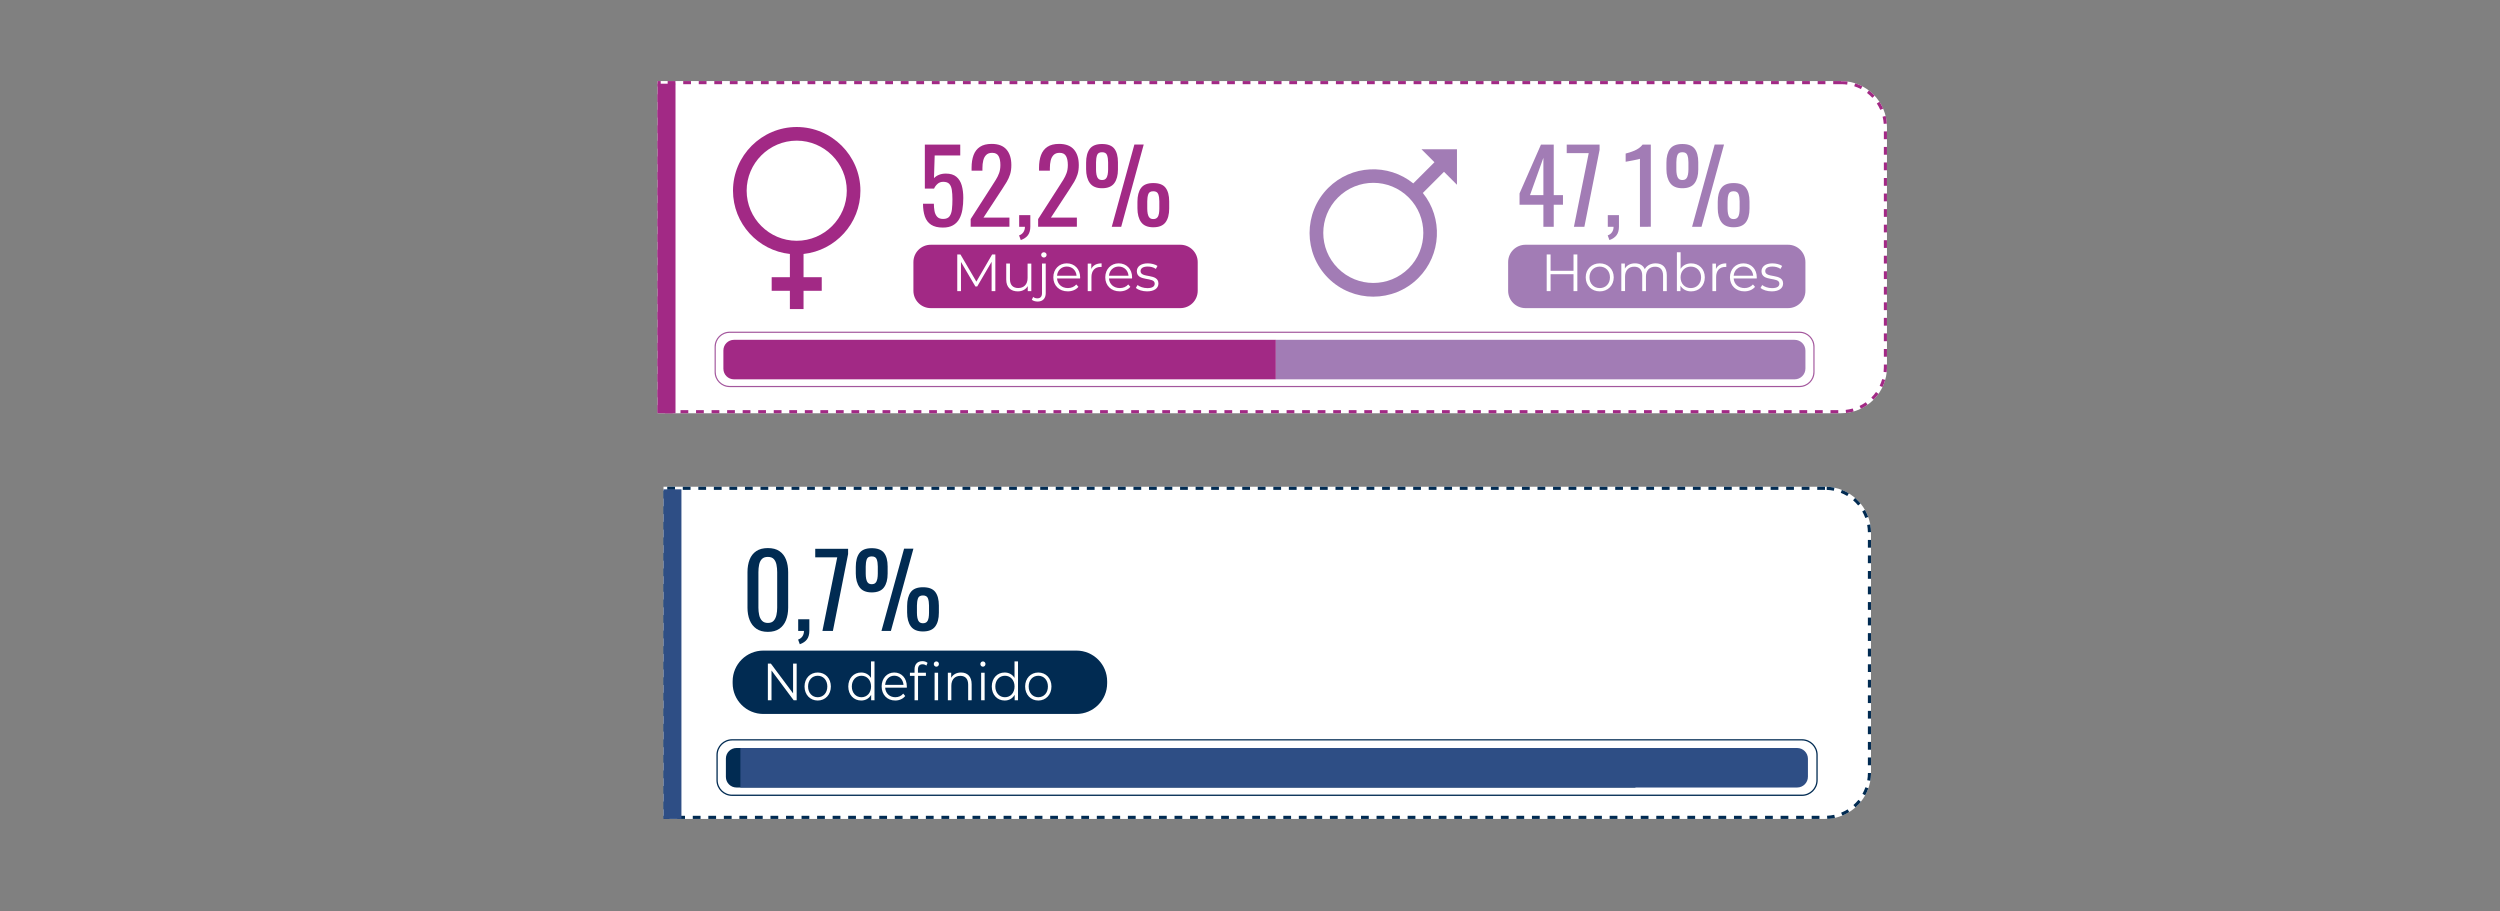 <?xml version="1.0" encoding="utf-8"?>
<!-- Generator: Adobe Illustrator 25.2.1, SVG Export Plug-In . SVG Version: 6.00 Build 0)  -->
<svg version="1.1" id="Capa_1" xmlns="http://www.w3.org/2000/svg" xmlns:xlink="http://www.w3.org/1999/xlink" x="0px" y="0px"
	 viewBox="0 0 1920 700" style="enable-background:new 0 0 1920 700;" xml:space="preserve">
<rect x="0" y="0" width="1920" height="700" fill="#808080" stroke="none"/>
<style type="text/css">
	.st0{fill:#FFFFFF;}
	.st1{fill:#A22985;}
	.st2{fill:#A27CB5;}
	.st3{fill:#A3579D;}
	.st4{fill:#012B52;}
	.st5{fill:#2E4E85;}
	.st6{fill:none;stroke:#012B52;stroke-miterlimit:10;}
</style>
<g>
	<path class="st0" d="M1075.13,181.43c0-6.96,5.33-11.99,12.49-11.99c3.8,0,7.06,1.37,9.22,3.9l-2.8,2.63
		c-1.7-1.83-3.8-2.73-6.23-2.73c-4.83,0-8.32,3.4-8.32,8.19s3.5,8.19,8.32,8.19c2.43,0,4.53-0.9,6.23-2.76l2.8,2.66
		c-2.16,2.53-5.43,3.9-9.26,3.9C1080.45,193.42,1075.13,188.39,1075.13,181.43z"/>
	<path class="st0" d="M1116.58,185.53h-13.95c0.5,2.6,2.66,4.26,5.76,4.26c2,0,3.56-0.63,4.83-1.93l2.23,2.56
		c-1.6,1.9-4.1,2.9-7.16,2.9c-5.96,0-9.82-3.83-9.82-9.12s3.9-9.09,9.19-9.09c5.19,0,8.99,3.63,8.99,9.19
		C1116.65,184.63,1116.61,185.13,1116.58,185.53z M1102.6,182.76h10.09c-0.33-2.56-2.3-4.33-5.03-4.33
		C1104.96,178.44,1103,180.17,1102.6,182.76z"/>
	<path class="st0" d="M1130.93,175.11v3.96c-0.37-0.07-0.67-0.1-0.97-0.1c-3.16,0-5.16,1.86-5.16,5.49v8.62h-4.16v-17.78h3.96v2.6
		C1125.8,176.04,1127.97,175.11,1130.93,175.11z"/>
	<path class="st0" d="M1132.83,184.19c0-5.33,4-9.09,9.62-9.09c3.46,0,6.23,1.43,7.59,4.13l-3.2,1.86c-1.07-1.7-2.66-2.46-4.43-2.46
		c-3.06,0-5.39,2.13-5.39,5.56c0,3.46,2.33,5.56,5.39,5.56c1.76,0,3.36-0.77,4.43-2.46l3.2,1.86c-1.37,2.66-4.13,4.16-7.59,4.16
		C1136.83,193.32,1132.83,189.52,1132.83,184.19z"/>
	<path class="st0" d="M1168.52,182.66v10.42h-3.93v-2.16c-1,1.53-2.93,2.4-5.59,2.4c-4.06,0-6.63-2.23-6.63-5.33
		c0-2.96,2-5.29,7.39-5.29h4.59v-0.27c0-2.43-1.46-3.86-4.43-3.86c-2,0-4.06,0.67-5.39,1.76l-1.63-3.03c1.9-1.46,4.66-2.2,7.52-2.2
		C1165.56,175.11,1168.52,177.54,1168.52,182.66z M1164.36,187.52v-2.06h-4.29c-2.83,0-3.6,1.07-3.6,2.36c0,1.5,1.26,2.46,3.4,2.46
		C1161.9,190.29,1163.66,189.36,1164.36,187.52z"/>
	<path class="st0" d="M1200.45,168.38v24.7h-4v-2.3c-1.4,1.7-3.46,2.53-5.89,2.53c-5.16,0-8.99-3.6-8.99-9.12s3.83-9.09,8.99-9.09
		c2.3,0,4.33,0.77,5.73,2.4v-9.12H1200.45z M1196.36,184.19c0-3.4-2.3-5.56-5.29-5.56c-3,0-5.29,2.16-5.29,5.56s2.3,5.56,5.29,5.56
		C1194.06,189.76,1196.36,187.59,1196.36,184.19z"/>
	<path class="st0" d="M1222.56,185.53h-13.95c0.5,2.6,2.66,4.26,5.76,4.26c2,0,3.56-0.63,4.83-1.93l2.23,2.56
		c-1.6,1.9-4.09,2.9-7.16,2.9c-5.96,0-9.82-3.83-9.82-9.12s3.9-9.09,9.19-9.09c5.19,0,8.99,3.63,8.99,9.19
		C1222.63,184.63,1222.6,185.13,1222.56,185.53z M1208.58,182.76h10.09c-0.33-2.56-2.3-4.33-5.03-4.33
		C1210.94,178.44,1208.98,180.17,1208.58,182.76z"/>
</g>
<g>
	<g>
		<path class="st0" d="M1413.87,317.37H505.02V62.25h908.85c19.51,0,35.32,15.81,35.32,35.32v184.48
			C1449.19,301.56,1433.38,317.37,1413.87,317.37z"/>
		<path class="st1" d="M1413.87,62.25h-5.97v2.39h5.97V62.25L1413.87,62.25L1413.87,62.25z M1401.93,62.25h-5.97v2.39h5.97V62.25
			L1401.93,62.25z M1390,62.25h-5.97v2.39h5.97V62.25L1390,62.25z M1378.06,62.25h-5.97v2.39h5.97V62.25L1378.06,62.25z
			 M1366.13,62.25h-5.97v2.39h5.97V62.25L1366.13,62.25z M1354.19,62.25h-5.97v2.39h5.97V62.25L1354.19,62.25z M1342.26,62.25h-5.97
			v2.39h5.97V62.25L1342.26,62.25z M1330.32,62.25h-5.97v2.39h5.97V62.25L1330.32,62.25z M1318.39,62.25h-5.97v2.39h5.97V62.25
			L1318.39,62.25z M1306.45,62.25h-5.97v2.39h5.97V62.25L1306.45,62.25z M1294.52,62.25h-5.97v2.39h5.97V62.25L1294.52,62.25z
			 M1282.58,62.25h-5.97v2.39h5.97V62.25L1282.58,62.25z M1270.65,62.25h-5.97v2.39h5.97V62.25L1270.65,62.25z M1258.71,62.25h-5.97
			v2.39h5.97V62.25L1258.71,62.25z M1246.78,62.25h-5.97v2.39h5.97V62.25L1246.78,62.25z M1234.84,62.25h-5.97v2.39h5.97V62.25
			L1234.84,62.25z M1222.91,62.25h-5.97v2.39h5.97V62.25L1222.91,62.25z M1210.97,62.25h-5.97v2.39h5.97V62.25L1210.97,62.25z
			 M1199.04,62.25h-5.97v2.39h5.97V62.25L1199.04,62.25z M1187.1,62.25h-5.97v2.39h5.97V62.25L1187.1,62.25z M1175.17,62.25h-5.97
			v2.39h5.97V62.25L1175.17,62.25z M1163.23,62.25h-5.97v2.39h5.97V62.25L1163.23,62.25z M1151.3,62.25h-5.97v2.39h5.97V62.25
			L1151.3,62.25z M1139.36,62.25h-5.97v2.39h5.97V62.25L1139.36,62.25z M1127.43,62.25h-5.97v2.39h5.97V62.25L1127.43,62.25z
			 M1115.49,62.25h-5.97v2.39h5.97V62.25L1115.49,62.25z M1103.56,62.25h-5.97v2.39h5.97V62.25L1103.56,62.25z M1091.62,62.25h-5.97
			v2.39h5.97V62.25L1091.62,62.25z M1079.69,62.25h-5.97v2.39h5.97V62.25L1079.69,62.25z M1067.75,62.25h-5.97v2.39h5.97V62.25
			L1067.75,62.25z M1055.82,62.25h-5.97v2.39h5.97V62.25L1055.82,62.25z M1043.88,62.25h-5.97v2.39h5.97V62.25L1043.88,62.25z
			 M1031.95,62.25h-5.97v2.39h5.97V62.25L1031.95,62.25z M1020.01,62.25h-5.97v2.39h5.97V62.25L1020.01,62.25z M1008.08,62.25h-5.97
			v2.39h5.97V62.25L1008.08,62.25z M996.14,62.25h-5.97v2.39h5.97V62.25L996.14,62.25z M984.21,62.25h-5.97v2.39h5.97V62.25
			L984.21,62.25z M972.27,62.25h-5.97v2.39h5.97V62.25L972.27,62.25z M960.34,62.25h-5.97v2.39h5.97V62.25L960.34,62.25z
			 M948.4,62.25h-5.97v2.39h5.97V62.25L948.4,62.25z M936.47,62.25h-5.97v2.39h5.97V62.25L936.47,62.25z M924.53,62.25h-5.97v2.39
			h5.97V62.25L924.53,62.25z M912.6,62.25h-5.97v2.39h5.97V62.25L912.6,62.25z M900.66,62.25h-5.97v2.39h5.97V62.25L900.66,62.25z
			 M888.73,62.25h-5.97v2.39h5.97V62.25L888.73,62.25z M876.79,62.25h-5.97v2.39h5.97V62.25L876.79,62.25z M864.86,62.25h-5.97v2.39
			h5.97V62.25L864.86,62.25z M852.92,62.25h-5.97v2.39h5.97V62.25L852.92,62.25z M840.99,62.25h-5.97v2.39h5.97V62.25L840.99,62.25z
			 M829.05,62.25h-5.97v2.39h5.97V62.25L829.05,62.25z M817.12,62.25h-5.97v2.39h5.97V62.25L817.12,62.25z M805.18,62.25h-5.97v2.39
			h5.97V62.25L805.18,62.25z M793.25,62.25h-5.97v2.39h5.97V62.25L793.25,62.25z M781.31,62.25h-5.97v2.39h5.97V62.25L781.31,62.25z
			 M769.38,62.25h-5.97v2.39h5.97V62.25L769.38,62.25z M757.44,62.25h-5.97v2.39h5.97V62.25L757.44,62.25z M745.51,62.25h-5.97v2.39
			h5.97V62.25L745.51,62.25z M733.57,62.25h-5.97v2.39h5.97V62.25L733.57,62.25z M721.64,62.25h-5.97v2.39h5.97V62.25L721.64,62.25z
			 M709.7,62.25h-5.97v2.39h5.97V62.25L709.7,62.25z M697.77,62.25h-5.97v2.39h5.97V62.25L697.77,62.25z M685.83,62.25h-5.97v2.39
			h5.97V62.25L685.83,62.25z M673.9,62.25h-5.97v2.39h5.97V62.25L673.9,62.25z M661.96,62.25h-5.97v2.39h5.97V62.25L661.96,62.25z
			 M650.03,62.25h-5.97v2.39h5.97V62.25L650.03,62.25z M638.09,62.25h-5.97v2.39h5.97V62.25L638.09,62.25z M626.16,62.25h-5.97v2.39
			h5.97V62.25L626.16,62.25z M614.22,62.25h-5.97v2.39h5.97V62.25L614.22,62.25z M602.29,62.25h-5.97v2.39h5.97V62.25L602.29,62.25z
			 M590.35,62.25h-5.97v2.39h5.97V62.25L590.35,62.25z M578.42,62.25h-5.97v2.39h5.97V62.25L578.42,62.25z M566.48,62.25h-5.97v2.39
			h5.97V62.25L566.48,62.25z M554.55,62.25h-5.97v2.39h5.97V62.25L554.55,62.25z M542.61,62.25h-5.97v2.39h5.97V62.25L542.61,62.25z
			 M530.68,62.25h-5.97v2.39h5.97V62.25L530.68,62.25z M518.74,62.25h-5.97v2.39h5.97V62.25L518.74,62.25z M507.41,62.25h-2.39v2.39
			l0,0c0,0.94,0,1.8,0,1.8h2.39V62.25L507.41,62.25z M507.41,72.41h-2.39v5.97h2.39V72.41L507.41,72.41z M507.41,84.34h-2.39v5.97
			h2.39V84.34L507.41,84.34z M507.41,96.28h-2.39v5.97h2.39V96.28L507.41,96.28z M507.41,108.21h-2.39v5.97h2.39V108.21
			L507.41,108.21z M507.41,120.15h-2.39v5.97h2.39V120.15L507.41,120.15z M507.41,132.08h-2.39v5.97h2.39V132.08L507.41,132.08z
			 M507.41,144.02h-2.39v5.97h2.39V144.02L507.41,144.02z M507.41,155.95h-2.39v5.97h2.39V155.95L507.41,155.95z M507.41,167.89
			h-2.39v5.97h2.39V167.89L507.41,167.89z M507.41,179.82h-2.39v5.97h2.39V179.82L507.41,179.82z M507.41,191.76h-2.39v5.97h2.39
			V191.76L507.41,191.76z M507.41,203.69h-2.39v5.97h2.39V203.69L507.41,203.69z M507.41,215.63h-2.39v5.97h2.39V215.63
			L507.41,215.63z M507.41,227.56h-2.39v5.97h2.39V227.56L507.41,227.56z M507.41,239.5h-2.39v5.97h2.39V239.5L507.41,239.5z
			 M507.41,251.43h-2.39v5.97h2.39V251.43L507.41,251.43z M507.41,263.37h-2.39v5.97h2.39V263.37L507.41,263.37z M507.41,275.3
			h-2.39v5.97h2.39V275.3L507.41,275.3z M507.41,287.24h-2.39v5.97h2.39V287.24L507.41,287.24z M507.41,299.17h-2.39v5.97h2.39
			V299.17L507.41,299.17z M507.41,311.11h-2.39v5.97h2.39V311.11L507.41,311.11z M516.66,314.99h-5.97v2.39h5.97V314.99
			L516.66,314.99z M528.6,314.99h-5.97v2.39h5.97V314.99L528.6,314.99z M540.53,314.99h-5.97v2.39h5.97V314.99L540.53,314.99z
			 M552.47,314.99h-5.97v2.39h5.97V314.99L552.47,314.99z M564.4,314.99h-5.97v2.39h5.97V314.99L564.4,314.99z M576.34,314.99h-5.97
			v2.39h5.97V314.99L576.34,314.99z M588.27,314.99h-5.97v2.39h5.97V314.99L588.27,314.99z M600.21,314.99h-5.97v2.39h5.97V314.99
			L600.21,314.99z M612.14,314.99h-5.97v2.39h5.97V314.99L612.14,314.99z M624.08,314.99h-5.97v2.39h5.97V314.99L624.08,314.99z
			 M636.01,314.99h-5.97v2.39h5.97V314.99L636.01,314.99z M647.95,314.99h-5.97v2.39h5.97V314.99L647.95,314.99z M659.88,314.99
			h-5.97v2.39h5.97V314.99L659.88,314.99z M671.82,314.99h-5.97v2.39h5.97V314.99L671.82,314.99z M683.75,314.99h-5.97v2.39h5.97
			V314.99L683.75,314.99z M695.69,314.99h-5.97v2.39h5.97V314.99L695.69,314.99z M707.62,314.99h-5.97v2.39h5.97V314.99
			L707.62,314.99z M719.56,314.99h-5.97v2.39h5.97V314.99L719.56,314.99z M731.49,314.99h-5.97v2.39h5.97V314.99L731.49,314.99z
			 M743.43,314.99h-5.97v2.39h5.97V314.99L743.43,314.99z M755.36,314.99h-5.97v2.39h5.97V314.99L755.36,314.99z M767.3,314.99
			h-5.97v2.39h5.97V314.99L767.3,314.99z M779.23,314.99h-5.97v2.39h5.97V314.99L779.23,314.99z M791.17,314.99h-5.97v2.39h5.97
			V314.99L791.17,314.99z M803.1,314.99h-5.97v2.39h5.97V314.99L803.1,314.99z M815.04,314.99h-5.97v2.39h5.97V314.99L815.04,314.99
			z M826.97,314.99h-5.97v2.39h5.97V314.99L826.97,314.99z M838.91,314.99h-5.97v2.39h5.97V314.99L838.91,314.99z M850.84,314.99
			h-5.97v2.39h5.97V314.99L850.84,314.99z M862.78,314.99h-5.97v2.39h5.97V314.99L862.78,314.99z M874.71,314.99h-5.97v2.39h5.97
			V314.99L874.71,314.99z M886.65,314.99h-5.97v2.39h5.97V314.99L886.65,314.99z M898.58,314.99h-5.97v2.39h5.97V314.99
			L898.58,314.99z M910.52,314.99h-5.97v2.39h5.97V314.99L910.52,314.99z M922.45,314.99h-5.97v2.39h5.97V314.99L922.45,314.99z
			 M934.39,314.99h-5.97v2.39h5.97V314.99L934.39,314.99z M946.32,314.99h-5.97v2.39h5.97V314.99L946.32,314.99z M958.26,314.99
			h-5.97v2.39h5.97V314.99L958.26,314.99z M970.19,314.99h-5.97v2.39h5.97V314.99L970.19,314.99z M982.13,314.99h-5.97v2.39h5.97
			V314.99L982.13,314.99z M994.07,314.99h-5.97v2.39h5.97V314.99L994.07,314.99z M1006,314.99h-5.97v2.39h5.97V314.99L1006,314.99z
			 M1017.94,314.99h-5.97v2.39h5.97V314.99L1017.94,314.99z M1029.87,314.99h-5.97v2.39h5.97V314.99L1029.87,314.99z
			 M1041.81,314.99h-5.97v2.39h5.97V314.99L1041.81,314.99z M1053.74,314.99h-5.97v2.39h5.97V314.99L1053.74,314.99z
			 M1065.68,314.99h-5.97v2.39h5.97V314.99L1065.68,314.99z M1077.61,314.99h-5.97v2.39h5.97V314.99L1077.61,314.99z
			 M1089.55,314.99h-5.97v2.39h5.97V314.99L1089.55,314.99z M1101.48,314.99h-5.97v2.39h5.97V314.99L1101.48,314.99z
			 M1113.42,314.99h-5.97v2.39h5.97V314.99L1113.42,314.99z M1125.35,314.99h-5.97v2.39h5.97V314.99L1125.35,314.99z
			 M1137.29,314.99h-5.97v2.39h5.97V314.99L1137.29,314.99z M1149.22,314.99h-5.97v2.39h5.97V314.99L1149.22,314.99z
			 M1161.16,314.99h-5.97v2.39h5.97V314.99L1161.16,314.99z M1173.09,314.99h-5.97v2.39h5.97V314.99L1173.09,314.99z
			 M1185.03,314.99h-5.97v2.39h5.97V314.99L1185.03,314.99z M1196.96,314.99h-5.97v2.39h5.97V314.99L1196.96,314.99z M1208.9,314.99
			h-5.97v2.39h5.97V314.99L1208.9,314.99z M1220.83,314.99h-5.97v2.39h5.97V314.99L1220.83,314.99z M1232.77,314.99h-5.97v2.39h5.97
			V314.99L1232.77,314.99z M1244.7,314.99h-5.97v2.39h5.97V314.99L1244.7,314.99z M1256.64,314.99h-5.97v2.39h5.97V314.99
			L1256.64,314.99z M1268.57,314.99h-5.97v2.39h5.97V314.99L1268.57,314.99z M1280.51,314.99h-5.97v2.39h5.97V314.99L1280.51,314.99
			z M1292.44,314.99h-5.97v2.39h5.97V314.99L1292.44,314.99z M1304.38,314.99h-5.97v2.39h5.97V314.99L1304.38,314.99z
			 M1316.31,314.99h-5.97v2.39h5.97V314.99L1316.31,314.99z M1328.25,314.99h-5.97v2.39h5.97V314.99L1328.25,314.99z
			 M1340.18,314.99h-5.97v2.39h5.97V314.99L1340.18,314.99z M1352.12,314.99h-5.97v2.39h5.97V314.99L1352.12,314.99z
			 M1364.05,314.99h-5.97v2.39h5.97V314.99L1364.05,314.99z M1375.99,314.99h-5.97v2.39h5.97V314.99L1375.99,314.99z
			 M1387.92,314.99h-5.97v2.39h5.97V314.99L1387.92,314.99z M1399.86,314.99h-5.97v2.39h5.97V314.99L1399.86,314.99z
			 M1411.79,314.99h-5.97v2.39h5.97V314.99L1411.79,314.99z M1422.94,313.72c-1.78,0.51-3.61,0.87-5.45,1.07l0.26,2.37
			c0.25-0.03,0.5-0.06,0.75-0.09h0c0.06-0.01,0.12-0.02,0.18-0.02c0,0,0.01,0,0.01,0c0.01,0,0.02,0,0.03,0c0.01,0,0.01,0,0.02,0
			c0.01,0,0.02,0,0.03,0c0.01,0,0.02,0,0.03,0c0.01,0,0.02,0,0.02,0c0.01,0,0.02,0,0.03,0c0.01,0,0.01,0,0.02,0
			c0.05-0.01,0.11-0.02,0.16-0.02c0,0,0,0,0,0c0.02,0,0.03-0.01,0.05-0.01c0,0,0,0,0,0c1.54-0.23,3.05-0.56,4.52-0.98
			L1422.94,313.72L1422.94,313.72z M1432.92,308.92c-1.51,1.07-3.12,2.02-4.79,2.83l1.04,2.15c0,0,0,0,0.01,0
			c0.01,0,0.01-0.01,0.02-0.01c0.01,0,0.02-0.01,0.02-0.01c0.01,0,0.01-0.01,0.02-0.01c0.01,0,0.01-0.01,0.02-0.01
			c0.01,0,0.02-0.01,0.02-0.01c0.01,0,0.01-0.01,0.02-0.01c0.01,0,0.02-0.01,0.02-0.01c0.01,0,0.01-0.01,0.02-0.01
			c0.01,0,0.02-0.01,0.03-0.01c0,0,0.01,0,0.01,0c0.04-0.02,0.07-0.04,0.11-0.06c0,0,0,0,0.01,0c0.01-0.01,0.02-0.01,0.04-0.02
			c0,0,0,0,0.01,0c0.01-0.01,0.02-0.01,0.04-0.02c0,0,0,0,0.01,0c0.01-0.01,0.02-0.01,0.04-0.02c0,0,0,0,0,0
			c1.63-0.82,3.19-1.75,4.67-2.8L1432.92,308.92L1432.92,308.92z M1440.75,301.08c-1.07,1.51-2.28,2.94-3.59,4.25l1.69,1.69
			c0.78-0.78,1.53-1.6,2.23-2.45c0,0,0,0,0,0c0.01-0.01,0.02-0.02,0.03-0.04c0,0,0-0.01,0.01-0.01c0.01-0.01,0.02-0.02,0.03-0.03
			c0,0,0-0.01,0.01-0.01c0.01-0.01,0.02-0.02,0.03-0.03c0,0,0-0.01,0.01-0.01c0.01-0.01,0.02-0.02,0.03-0.03c0,0,0,0,0-0.01
			c0.01-0.01,0.02-0.03,0.03-0.04c0,0,0,0,0,0c0.01-0.01,0.02-0.03,0.03-0.04c0,0,0,0,0-0.01c0.01-0.01,0.02-0.02,0.03-0.03
			c0,0,0.01-0.01,0.01-0.01c0.01-0.01,0.01-0.02,0.02-0.03c0-0.01,0.01-0.01,0.01-0.02c0.01-0.01,0.01-0.01,0.02-0.02
			c0.01-0.01,0.01-0.01,0.02-0.02c0-0.01,0.01-0.01,0.02-0.02c0.01-0.01,0.01-0.01,0.02-0.02c0-0.01,0.01-0.01,0.01-0.02
			c0.01-0.01,0.01-0.01,0.02-0.02c0-0.01,0.01-0.01,0.01-0.01c0.02-0.03,0.05-0.06,0.07-0.09c0,0,0,0,0,0
			c0.01-0.01,0.01-0.02,0.02-0.03c0,0,0.01-0.01,0.01-0.01c0.01-0.01,0.01-0.02,0.02-0.03c0,0,0-0.01,0.01-0.01
			c0.01-0.01,0.02-0.02,0.02-0.03c0,0,0,0,0.01-0.01c0.01-0.01,0.02-0.02,0.03-0.03c0,0,0,0,0,0c0.35-0.45,0.7-0.91,1.03-1.38
			L1440.75,301.08L1440.75,301.08z M1445.54,291.1c-0.51,1.78-1.17,3.52-1.97,5.19l2.15,1.03c0.86-1.78,1.56-3.64,2.11-5.57
			L1445.54,291.1L1445.54,291.1z M1449.19,279.94h-2.39v2.11c0,1.2-0.07,2.41-0.19,3.59l2.37,0.26c0.11-1.02,0.18-2.06,0.2-3.1
			c0,0,0,0,0-0.01c0-0.02,0-0.03,0-0.04c0-0.01,0-0.01,0-0.02c0-0.01,0-0.03,0-0.04c0-0.01,0-0.01,0-0.02c0-0.01,0-0.02,0-0.04
			c0-0.01,0-0.02,0-0.02c0-0.01,0-0.02,0-0.03c0-0.01,0-0.02,0-0.02c0-0.01,0-0.02,0-0.03c0-0.01,0-0.02,0-0.03
			c0-0.01,0-0.02,0-0.03c0-0.01,0-0.02,0-0.03c0-0.01,0-0.02,0-0.03c0-0.01,0-0.02,0-0.03c0-0.01,0-0.02,0-0.03
			c0-0.01,0-0.02,0-0.03c0-0.01,0-0.02,0-0.03c0-0.01,0-0.02,0-0.03c0-0.01,0-0.02,0-0.03c0-0.01,0-0.02,0-0.03
			c0-0.01,0-0.02,0-0.03c0-0.01,0-0.03,0-0.04c0-0.01,0-0.01,0-0.02c0-0.02,0-0.04,0-0.06V279.94L1449.19,279.94z M1449.19,268.01
			h-2.39v5.97h2.39V268.01L1449.19,268.01z M1449.19,256.07h-2.39v5.97h2.39V256.07L1449.19,256.07z M1449.19,244.14h-2.39v5.97
			h2.39V244.14L1449.19,244.14z M1449.19,232.2h-2.39v5.97h2.39V232.2L1449.19,232.2z M1449.19,220.27h-2.39v5.97h2.39V220.27
			L1449.19,220.27z M1449.19,208.33h-2.39v5.97h2.39V208.33L1449.19,208.33z M1449.19,196.4h-2.39v5.97h2.39V196.4L1449.19,196.4z
			 M1449.19,184.46h-2.39v5.97h2.39V184.46L1449.19,184.46z M1449.19,172.53h-2.39v5.97h2.39V172.53L1449.19,172.53z
			 M1449.19,160.59h-2.39v5.97h2.39V160.59L1449.19,160.59z M1449.19,148.66h-2.39v5.97h2.39V148.66L1449.19,148.66z
			 M1449.19,136.72h-2.39v5.97h2.39V136.72L1449.19,136.72z M1449.19,124.79h-2.39v5.97h2.39V124.79L1449.19,124.79z
			 M1449.19,112.85h-2.39v5.97h2.39V112.85L1449.19,112.85z M1449.19,100.92h-2.39v5.97h2.39V100.92L1449.19,100.92z M1448.16,89.06
			l-2.32,0.57c0.44,1.79,0.74,3.64,0.87,5.49l2.38-0.17c-0.1-1.36-0.28-2.7-0.53-4.01c0,0,0,0,0,0c0-0.02-0.01-0.03-0.01-0.05
			c0,0,0,0,0,0c-0.01-0.07-0.03-0.14-0.04-0.21c0,0,0,0,0,0c0-0.02-0.01-0.03-0.01-0.05c0,0,0,0,0,0c-0.01-0.07-0.03-0.14-0.04-0.21
			c0,0,0,0,0,0c0-0.02-0.01-0.03-0.01-0.05c0,0,0,0,0,0c0-0.02-0.01-0.03-0.01-0.05l0,0C1448.35,89.88,1448.26,89.47,1448.16,89.06
			L1448.16,89.06z M1443.39,78.18l-1.99,1.31c1.02,1.55,1.91,3.19,2.65,4.88l2.19-0.96c-0.08-0.19-0.16-0.37-0.25-0.55c0,0,0,0,0,0
			c-0.01-0.01-0.01-0.02-0.02-0.04c0,0,0-0.01,0-0.01c-0.01-0.01-0.01-0.02-0.01-0.03c0-0.01,0-0.01-0.01-0.02
			c0-0.01-0.01-0.02-0.01-0.03c0-0.01-0.01-0.01-0.01-0.02c-0.01-0.01-0.01-0.03-0.02-0.04c0-0.01-0.01-0.02-0.01-0.02
			c0-0.01-0.01-0.01-0.01-0.02c0-0.01-0.01-0.02-0.01-0.03c0-0.01-0.01-0.01-0.01-0.02c0-0.01-0.01-0.02-0.01-0.03
			c0,0,0-0.01-0.01-0.01c-0.01-0.01-0.01-0.02-0.02-0.03c0,0,0-0.01-0.01-0.01c-0.01-0.01-0.01-0.03-0.02-0.04c0,0,0-0.01,0-0.01
			c-0.67-1.42-1.44-2.79-2.29-4.09c0,0,0,0,0,0c-0.01-0.01-0.02-0.03-0.03-0.04c0,0,0,0,0,0
			C1443.45,78.27,1443.42,78.23,1443.39,78.18L1443.39,78.18z M1435.3,69.49l-1.45,1.9c1.47,1.12,2.86,2.38,4.12,3.73l1.75-1.63
			c-1.03-1.1-2.12-2.13-3.28-3.1c0,0-0.01-0.01-0.01-0.01c-0.01-0.01-0.02-0.01-0.02-0.02c-0.01,0-0.01-0.01-0.02-0.01
			c-0.01-0.01-0.01-0.01-0.02-0.02c-0.01,0-0.01-0.01-0.02-0.02c-0.01-0.01-0.01-0.01-0.02-0.01c-0.01-0.01-0.02-0.01-0.02-0.02
			c0,0-0.01-0.01-0.01-0.01c-0.01-0.01-0.02-0.02-0.03-0.03c0,0,0,0,0,0C1435.94,69.99,1435.62,69.74,1435.3,69.49L1435.3,69.49z
			 M1424.78,63.97l-0.74,2.27c1.76,0.57,3.48,1.3,5.12,2.16l1.11-2.11c-1.28-0.67-2.62-1.27-3.99-1.79c0,0,0,0,0,0
			c-0.01,0-0.03-0.01-0.04-0.01c0,0,0,0-0.01,0c-0.01,0-0.03-0.01-0.04-0.01c0,0-0.01,0-0.01,0c-0.01,0-0.03-0.01-0.04-0.01
			c0,0,0,0,0,0c-0.06-0.02-0.11-0.04-0.17-0.06c0,0,0,0-0.01,0c-0.01,0-0.02-0.01-0.03-0.01c0,0-0.01,0-0.01-0.01
			c-0.01,0-0.02-0.01-0.03-0.01c-0.01,0-0.01,0-0.02-0.01c-0.01,0-0.02-0.01-0.03-0.01c-0.01,0-0.01,0-0.02-0.01
			c-0.01,0-0.02-0.01-0.03-0.01c-0.01,0-0.01,0-0.02-0.01c-0.01,0-0.02-0.01-0.03-0.01s-0.02-0.01-0.03-0.01
			c-0.01,0-0.03-0.01-0.04-0.01c-0.01,0-0.02-0.01-0.02-0.01c-0.01,0-0.02-0.01-0.02-0.01c-0.01,0-0.01-0.01-0.02-0.01
			c-0.01,0-0.02-0.01-0.03-0.01c-0.01,0-0.02-0.01-0.02-0.01c-0.01,0-0.02-0.01-0.02-0.01c-0.01,0-0.02-0.01-0.03-0.01
			c-0.01,0-0.01,0-0.02-0.01c-0.01,0-0.02-0.01-0.03-0.01c-0.01,0-0.01,0-0.02-0.01c-0.02-0.01-0.03-0.01-0.04-0.01c0,0,0,0-0.01,0
			c-0.02-0.01-0.03-0.01-0.05-0.02c0,0-0.01,0-0.01,0c-0.01,0-0.02-0.01-0.03-0.01c-0.01,0-0.01,0-0.02-0.01
			c-0.01,0-0.02-0.01-0.03-0.01c-0.01,0-0.01,0-0.02-0.01c-0.01,0-0.02-0.01-0.03-0.01c-0.01,0-0.01,0-0.02-0.01
			c-0.01,0-0.02-0.01-0.03-0.01c0,0-0.01,0-0.01,0c-0.01,0-0.03-0.01-0.04-0.01c0,0-0.01,0-0.01,0c-0.03-0.01-0.07-0.02-0.1-0.03
			c0,0-0.01,0-0.01,0c-0.01,0-0.03-0.01-0.04-0.01c0,0-0.01,0-0.01,0c-0.01,0-0.02-0.01-0.04-0.01c0,0-0.01,0-0.01,0
			c-0.01,0-0.03-0.01-0.04-0.01c0,0-0.01,0-0.01,0c-0.01,0-0.03-0.01-0.04-0.01C1424.79,63.97,1424.79,63.97,1424.78,63.97
			C1424.78,63.97,1424.78,63.97,1424.78,63.97L1424.78,63.97z M1413.87,62.25v2.39c1.59,0,3.2,0.11,4.76,0.34l0.34-2.36
			c-0.29-0.04-0.58-0.08-0.88-0.12c0,0,0,0,0,0c-0.03,0-0.07-0.01-0.11-0.01c0,0-0.01,0-0.01,0c-0.01,0-0.03,0-0.04,0
			c0,0-0.01,0-0.01,0c-0.02,0-0.03,0-0.05-0.01c0,0-0.01,0-0.01,0c-0.01,0-0.03,0-0.04,0c-0.01,0-0.01,0-0.02,0
			c-0.01,0-0.03,0-0.04,0c0,0-0.01,0-0.01,0c-0.02,0-0.03,0-0.05-0.01c-0.01,0-0.01,0-0.02,0c-0.01,0-0.02,0-0.03,0
			c-0.01,0-0.01,0-0.02,0c-0.01,0-0.03,0-0.04,0c-0.01,0-0.01,0-0.02,0c-0.01,0-0.02,0-0.03,0c-0.01,0-0.02,0-0.02,0
			c-0.01,0-0.02,0-0.03,0c-0.01,0-0.03,0-0.04,0c-0.01,0-0.02,0-0.02,0c-0.01,0-0.02,0-0.03,0c-0.01,0-0.01,0-0.02,0
			c-0.01,0-0.02,0-0.03,0c-0.01,0-0.02,0-0.03,0c-0.01,0-0.02,0-0.03,0c-0.01,0-0.01,0-0.02,0c-0.01,0-0.02,0-0.03,0
			c0,0-0.01,0-0.02,0c-0.02,0-0.04,0-0.05-0.01c0,0-0.01,0-0.02,0c-0.01,0-0.02,0-0.03,0c-0.01,0-0.01,0-0.02,0
			c-0.03,0-0.07-0.01-0.1-0.01c0,0-0.01,0-0.01,0c-0.01,0-0.02,0-0.03,0c0,0-0.01,0-0.01,0c-0.02,0-0.04,0-0.06,0c0,0-0.01,0-0.01,0
			c-0.01,0-0.02,0-0.03,0c0,0-0.01,0-0.01,0c-0.03,0-0.07-0.01-0.1-0.01c0,0-0.01,0-0.01,0c-0.01,0-0.02,0-0.03,0c0,0-0.01,0-0.01,0
			c-0.02,0-0.04,0-0.06,0c0,0-0.01,0-0.01,0c-0.01,0-0.02,0-0.03,0c0,0-0.01,0-0.01,0c-0.02,0-0.05,0-0.07-0.01c0,0,0,0,0,0
			c-0.01,0-0.02,0-0.03,0c-0.01,0-0.01,0-0.02,0c-0.01,0-0.02,0-0.03,0c0,0-0.01,0-0.01,0c-0.02,0-0.04,0-0.06,0
			c-0.01,0-0.01,0-0.02,0c-0.01,0-0.02,0-0.03,0c-0.01,0-0.01,0-0.02,0c-0.02,0-0.04,0-0.06,0c0,0,0,0-0.01,0c-0.01,0-0.02,0-0.03,0
			c0,0-0.01,0-0.01,0c-0.01,0-0.02,0-0.03,0c0,0,0,0,0,0c-0.02,0-0.04,0-0.06,0c0,0-0.01,0-0.02,0c-0.01,0-0.02,0-0.03,0
			c-0.01,0-0.01,0-0.02,0c-0.02,0-0.04,0-0.06,0c0,0-0.01,0-0.01,0c-0.01,0-0.02,0-0.03,0c-0.01,0-0.01,0-0.02,0
			c-0.01,0-0.02,0-0.03,0c-0.01,0-0.03,0-0.04,0c-0.01,0-0.02,0-0.03,0c-0.01,0-0.01,0-0.02,0c-0.01,0-0.02,0-0.03,0
			c-0.01,0-0.01,0-0.02,0c-0.02,0-0.03,0-0.05,0c-0.01,0-0.01,0-0.02,0c-0.01,0-0.02,0-0.03,0c-0.01,0-0.01,0-0.02,0
			c-0.01,0-0.02,0-0.03,0c-0.01,0-0.03,0-0.04,0c-0.01,0-0.02,0-0.02,0c-0.01,0-0.02,0-0.03,0s-0.02,0-0.02,0c-0.01,0-0.02,0-0.03,0
			c-0.01,0-0.02,0-0.03,0c-0.01,0-0.02,0-0.03,0c-0.01,0-0.01,0-0.02,0c-0.01,0-0.02,0-0.03,0c-0.01,0-0.01,0-0.02,0
			c-0.01,0-0.03,0-0.04,0c-0.01,0-0.01,0-0.02,0c-0.01,0-0.02,0-0.03,0c-0.01,0-0.01,0-0.02,0c-0.01,0-0.03,0-0.04,0
			c-0.01,0-0.01,0-0.02,0c-0.01,0-0.02,0-0.03,0c-0.01,0-0.01,0-0.02,0c-0.01,0-0.02,0-0.03,0c-0.01,0-0.01,0-0.02,0
			c-0.02,0-0.03,0-0.05,0c-0.01,0-0.01,0-0.02,0c-0.01,0-0.02,0-0.03,0c-0.01,0-0.01,0-0.02,0c-0.02,0-0.03,0-0.05,0
			c0,0-0.01,0-0.01,0c-0.01,0-0.03,0-0.04,0c-0.01,0-0.01,0-0.02,0c-0.01,0-0.03,0-0.04,0c0,0-0.01,0-0.01,0c-0.02,0-0.03,0-0.05,0
			c-0.01,0-0.01,0-0.01,0c-0.01,0-0.03,0-0.04,0c0,0-0.01,0-0.01,0c-0.02,0-0.03,0-0.05,0c0,0-0.01,0-0.01,0c-0.01,0-0.03,0-0.04,0
			c-0.01,0-0.01,0-0.02,0c-0.01,0-0.03,0-0.04,0c0,0-0.01,0-0.01,0c-0.02,0-0.03,0-0.05,0c-0.01,0-0.01,0-0.02,0
			c-0.01,0-0.03,0-0.04,0c-0.01,0-0.01,0-0.01,0c-0.02,0-0.03,0-0.05,0c0,0-0.01,0-0.01,0c-0.01,0-0.03,0-0.04,0c0,0-0.01,0-0.01,0
			c-0.02,0-0.03,0-0.05,0c0,0,0,0,0,0c-0.02,0-0.03,0-0.05,0c0,0-0.01,0-0.01,0c-0.01,0-0.03,0-0.04,0c0,0-0.01,0-0.01,0
			c-0.02,0-0.03,0-0.05,0c0,0-0.01,0-0.01,0c-0.01,0-0.03,0-0.04,0c-0.01,0-0.01,0-0.01,0C1413.9,62.25,1413.89,62.25,1413.87,62.25
			L1413.87,62.25z"/>
	</g>
	<path class="st1" d="M701.5,223.33v-22.05c0-7.35,5.96-13.31,13.31-13.31h191.72c7.35,0,13.31,5.96,13.31,13.31v22.05
		c0,7.35-5.96,13.31-13.31,13.31H714.81C707.46,236.64,701.5,230.68,701.5,223.33z"/>
	<path class="st2" d="M1158.25,223.33v-22.05c0-7.35,5.96-13.31,13.31-13.31h201.69c7.35,0,13.31,5.96,13.31,13.31v22.05
		c0,7.35-5.96,13.31-13.31,13.31h-201.69C1164.21,236.64,1158.25,230.68,1158.25,223.33z"/>
	<g>
		<g>
			<path class="st0" d="M764.42,195.42v28.16h-2.86v-22.52l-11.06,18.94h-1.41l-11.06-18.82v22.4h-2.86v-28.16h2.45l12.23,20.88
				l12.11-20.88H764.42z"/>
			<path class="st0" d="M792.05,202.42v21.16h-2.74v-3.86c-1.49,2.57-4.22,4.06-7.6,4.06c-5.39,0-8.93-3.02-8.93-9.09v-12.27h2.86
				v11.99c0,4.5,2.33,6.8,6.35,6.8c4.42,0,7.2-2.86,7.2-7.68v-11.1H792.05z"/>
			<path class="st0" d="M792.45,230.21l1.01-2.17c0.84,0.72,1.97,1.09,3.3,1.09c2.25,0,3.5-1.37,3.5-3.98v-22.73h2.86v22.73
				c0,3.9-2.17,6.44-6.19,6.44C795.23,231.58,793.5,231.14,792.45,230.21z M799.61,195.74c0-1.09,0.93-2.01,2.09-2.01
				c1.17,0,2.09,0.88,2.09,1.97c0,1.17-0.88,2.09-2.09,2.09C800.54,197.79,799.61,196.87,799.61,195.74z"/>
			<path class="st0" d="M829.5,213.88h-17.7c0.32,4.42,3.7,7.36,8.33,7.36c2.57,0,4.87-0.92,6.48-2.78l1.61,1.85
				c-1.89,2.25-4.83,3.46-8.17,3.46c-6.6,0-11.1-4.5-11.1-10.78c0-6.27,4.38-10.74,10.34-10.74c5.95,0,10.26,4.38,10.26,10.74
				C829.54,213.24,829.5,213.56,829.5,213.88z M811.8,211.75h15c-0.36-4.14-3.38-7.04-7.52-7.04
				C815.18,204.71,812.16,207.61,811.8,211.75z"/>
			<path class="st0" d="M846.03,202.26v2.78c-0.24,0-0.48-0.04-0.68-0.04c-4.42,0-7.12,2.82-7.12,7.8v10.78h-2.86v-21.16h2.74v4.14
				C839.43,203.74,842.13,202.26,846.03,202.26z"/>
			<path class="st0" d="M869.39,213.88h-17.7c0.32,4.42,3.7,7.36,8.33,7.36c2.57,0,4.87-0.92,6.48-2.78l1.61,1.85
				c-1.89,2.25-4.83,3.46-8.17,3.46c-6.6,0-11.1-4.5-11.1-10.78c0-6.27,4.38-10.74,10.34-10.74c5.95,0,10.26,4.38,10.26,10.74
				C869.43,213.24,869.39,213.56,869.39,213.88z M851.7,211.75h15c-0.36-4.14-3.38-7.04-7.52-7.04
				C855.08,204.71,852.06,207.61,851.7,211.75z"/>
			<path class="st0" d="M872.33,221.16l1.29-2.25c1.69,1.33,4.54,2.37,7.52,2.37c4.02,0,5.67-1.37,5.67-3.46
				c0-5.51-13.72-1.17-13.72-9.53c0-3.46,2.98-6.03,8.37-6.03c2.73,0,5.71,0.76,7.48,1.97l-1.25,2.29
				c-1.85-1.29-4.06-1.81-6.23-1.81c-3.82,0-5.51,1.49-5.51,3.5c0,5.71,13.72,1.41,13.72,9.53c0,3.66-3.22,6.03-8.73,6.03
				C877.44,223.78,874.06,222.65,872.33,221.16z"/>
		</g>
	</g>
	<g>
		<path class="st1" d="M724.14,174.78c-3.79,0-6.8-0.73-9.04-2.18c-2.23-1.45-3.83-3.56-4.79-6.31c-0.96-2.75-1.44-6.02-1.44-9.82
			h8.34c0,1.87,0.16,3.7,0.47,5.49c0.31,1.79,0.97,3.27,1.99,4.44s2.56,1.75,4.63,1.75c2.28,0,3.92-0.66,4.91-1.99
			c0.99-1.32,1.61-3.12,1.87-5.38c0.26-2.26,0.39-4.82,0.39-7.67c0-2.86-0.16-5.28-0.47-7.28c-0.31-2-0.96-3.53-1.95-4.6
			c-0.99-1.06-2.54-1.6-4.67-1.6c-1.71,0-3.17,0.53-4.36,1.6c-1.2,1.06-2.08,2.27-2.65,3.62h-7.09v-33.81h27.19v8.33h-19.63
			l-0.55,17.45c1.04-1.09,2.32-1.95,3.86-2.57c1.53-0.62,3.28-0.94,5.26-0.94c3.43,0,6.11,0.81,8.06,2.42
			c1.95,1.61,3.32,3.82,4.13,6.62c0.8,2.8,1.21,6.02,1.21,9.66c0,3.22-0.23,6.22-0.7,9c-0.47,2.78-1.29,5.19-2.45,7.24
			c-1.17,2.05-2.77,3.65-4.79,4.79C729.82,174.21,727.25,174.78,724.14,174.78z"/>
		<path class="st1" d="M745.48,174.16v-5.92l16.05-25.01c1.19-1.87,2.3-3.61,3.31-5.22c1.01-1.61,1.84-3.31,2.49-5.1
			c0.65-1.79,0.97-3.86,0.97-6.19c0-2.91-0.47-5.19-1.4-6.86c-0.93-1.66-2.57-2.49-4.91-2.49c-1.97,0-3.51,0.55-4.6,1.64
			c-1.09,1.09-1.84,2.52-2.26,4.28c-0.42,1.77-0.62,3.66-0.62,5.69v2.1h-8.33v-2.18c0-3.79,0.51-7.05,1.52-9.78s2.65-4.84,4.91-6.35
			c2.26-1.51,5.26-2.26,9-2.26c5.09,0,8.88,1.44,11.37,4.32s3.74,6.87,3.74,11.96c0,2.7-0.33,5.06-0.97,7.09
			c-0.65,2.03-1.49,3.92-2.53,5.69c-1.04,1.77-2.18,3.58-3.43,5.45l-14.49,22.12h19.94v7.01H745.48z"/>
		<path class="st1" d="M783.96,184.37l-1.32-3.58c1.4-0.47,2.51-1.29,3.31-2.45c0.8-1.17,1.21-2.56,1.21-4.17h-4.44v-8.96h8.57v8.8
			c0,2.75-0.6,4.95-1.79,6.58C788.3,182.22,786.45,183.48,783.96,184.37z"/>
		<path class="st1" d="M797.28,174.16v-5.92l16.05-25.01c1.19-1.87,2.3-3.61,3.31-5.22c1.01-1.61,1.84-3.31,2.49-5.1
			c0.65-1.79,0.97-3.86,0.97-6.19c0-2.91-0.47-5.19-1.4-6.86c-0.93-1.66-2.57-2.49-4.91-2.49c-1.97,0-3.51,0.55-4.6,1.64
			c-1.09,1.09-1.84,2.52-2.26,4.28c-0.42,1.77-0.62,3.66-0.62,5.69v2.1h-8.33v-2.18c0-3.79,0.51-7.05,1.52-9.78s2.65-4.84,4.91-6.35
			c2.26-1.51,5.26-2.26,9-2.26c5.09,0,8.88,1.44,11.37,4.32s3.74,6.87,3.74,11.96c0,2.7-0.33,5.06-0.97,7.09
			c-0.65,2.03-1.49,3.92-2.53,5.69c-1.04,1.77-2.18,3.58-3.43,5.45l-14.49,22.12h19.94v7.01H797.28z"/>
		<path class="st1" d="M846.36,144.56c-4.31,0-7.43-1.32-9.35-3.97c-1.92-2.65-2.88-6.21-2.88-10.67v-4.91
			c0-4.62,0.94-8.18,2.8-10.67c1.87-2.49,5.01-3.74,9.43-3.74c4.41,0,7.56,1.19,9.43,3.58c1.87,2.39,2.8,5.87,2.8,10.44v5.53
			c0,4.52-0.95,8.05-2.84,10.59C853.85,143.29,850.72,144.56,846.36,144.56z M846.36,138.25c1.35,0,2.35-0.38,3-1.13
			c0.65-0.75,1.09-1.75,1.32-3c0.23-1.25,0.35-2.57,0.35-3.97v-5.53c0-2.13-0.27-3.95-0.82-5.45c-0.54-1.51-1.83-2.26-3.86-2.26
			c-2.02,0-3.3,0.77-3.82,2.3c-0.52,1.53-0.78,3.36-0.78,5.49v5.53c0,1.4,0.12,2.71,0.35,3.93c0.23,1.22,0.67,2.21,1.32,2.96
			C844.09,137.87,845.06,138.25,846.36,138.25z M853.84,174.16l17.37-63.18h7.17l-17.29,63.18H853.84z M885.7,174.55
			c-4.31,0-7.41-1.31-9.31-3.93c-1.9-2.62-2.84-6.19-2.84-10.71V155c0-4.57,0.92-8.11,2.77-10.63c1.84-2.52,4.97-3.78,9.39-3.78
			c4.47,0,7.62,1.21,9.46,3.62c1.84,2.42,2.77,5.91,2.77,10.48v5.45c0,4.57-0.95,8.11-2.84,10.63
			C893.19,173.29,890.06,174.55,885.7,174.55z M885.7,168.24c1.35,0,2.36-0.38,3.04-1.13c0.67-0.75,1.12-1.75,1.32-3
			c0.21-1.25,0.31-2.54,0.31-3.9v-5.61c0-2.13-0.27-3.95-0.82-5.45c-0.55-1.51-1.83-2.26-3.86-2.26s-3.3,0.77-3.82,2.3
			c-0.52,1.53-0.78,3.36-0.78,5.49v5.53c0,1.4,0.12,2.71,0.35,3.93c0.23,1.22,0.67,2.21,1.32,2.96
			C883.42,167.87,884.4,168.24,885.7,168.24z"/>
	</g>
	<g>
		<g>
			<path class="st0" d="M1211.4,195.42v28.16h-2.94v-12.99h-17.62v12.99h-2.98v-28.16h2.98v12.55h17.62v-12.55H1211.4z"/>
			<path class="st0" d="M1217.83,213c0-6.27,4.58-10.74,10.78-10.74s10.74,4.46,10.74,10.74c0,6.27-4.54,10.78-10.74,10.78
				S1217.83,219.27,1217.83,213z M1236.45,213c0-4.95-3.34-8.25-7.84-8.25s-7.88,3.3-7.88,8.25s3.38,8.25,7.88,8.25
				S1236.45,217.94,1236.45,213z"/>
			<path class="st0" d="M1280.09,211.31v12.27h-2.86v-11.99c0-4.46-2.25-6.76-6.07-6.76c-4.34,0-7.08,2.82-7.08,7.64v11.1h-2.86
				v-11.99c0-4.46-2.25-6.76-6.11-6.76c-4.3,0-7.08,2.82-7.08,7.64v11.1h-2.86v-21.16h2.73v3.86c1.49-2.53,4.22-4.02,7.76-4.02
				c3.5,0,6.24,1.49,7.52,4.46c1.53-2.74,4.54-4.46,8.37-4.46C1276.72,202.26,1280.09,205.23,1280.09,211.31z"/>
			<path class="st0" d="M1309.29,213c0,6.4-4.5,10.78-10.54,10.78c-3.5,0-6.44-1.53-8.17-4.38v4.18h-2.73v-29.84h2.86v12.71
				c1.77-2.73,4.67-4.18,8.04-4.18C1304.79,202.26,1309.29,206.6,1309.29,213z M1306.44,213c0-4.95-3.42-8.25-7.88-8.25
				c-4.5,0-7.88,3.3-7.88,8.25s3.38,8.25,7.88,8.25C1303.02,221.24,1306.44,217.94,1306.44,213z"/>
			<path class="st0" d="M1325.78,202.26v2.78c-0.24,0-0.48-0.04-0.68-0.04c-4.42,0-7.12,2.82-7.12,7.8v10.78h-2.86v-21.16h2.73v4.14
				C1319.18,203.74,1321.88,202.26,1325.78,202.26z"/>
			<path class="st0" d="M1349.15,213.88h-17.7c0.32,4.42,3.7,7.36,8.33,7.36c2.57,0,4.87-0.92,6.48-2.78l1.61,1.85
				c-1.89,2.25-4.83,3.46-8.17,3.46c-6.6,0-11.1-4.5-11.1-10.78c0-6.27,4.38-10.74,10.34-10.74s10.26,4.38,10.26,10.74
				C1349.19,213.24,1349.15,213.56,1349.15,213.88z M1331.45,211.75h15c-0.36-4.14-3.38-7.04-7.52-7.04
				C1334.83,204.71,1331.81,207.61,1331.45,211.75z"/>
			<path class="st0" d="M1352.08,221.16l1.29-2.25c1.69,1.33,4.54,2.37,7.52,2.37c4.02,0,5.67-1.37,5.67-3.46
				c0-5.51-13.72-1.17-13.72-9.53c0-3.46,2.98-6.03,8.37-6.03c2.74,0,5.71,0.76,7.48,1.97l-1.25,2.29
				c-1.85-1.29-4.06-1.81-6.23-1.81c-3.82,0-5.51,1.49-5.51,3.5c0,5.71,13.72,1.41,13.72,9.53c0,3.66-3.22,6.03-8.73,6.03
				C1357.19,223.78,1353.81,222.65,1352.08,221.16z"/>
		</g>
	</g>
	<g>
		<path class="st2" d="M1185.32,174.16v-16.9h-18.31v-8.72l16.44-37.47h9.82v38.79h7.09v7.4h-7.09v16.9H1185.32z M1175.04,149.86
			h10.28v-28.67L1175.04,149.86z"/>
		<path class="st2" d="M1208.77,174.16l11.37-56.55h-16.9v-6.54h25.24v4.05l-11.68,59.05H1208.77z"/>
		<path class="st2" d="M1236.03,184.37l-1.32-3.58c1.4-0.47,2.5-1.29,3.31-2.45c0.8-1.17,1.21-2.56,1.21-4.17h-4.44v-8.96h8.57v8.8
			c0,2.75-0.6,4.95-1.79,6.58C1240.37,182.22,1238.53,183.48,1236.03,184.37z"/>
		<path class="st2" d="M1259.48,174.16v-52.19c-0.05,0.05-0.64,0.21-1.75,0.47c-1.12,0.26-2.38,0.52-3.78,0.78
			c-1.4,0.26-2.65,0.49-3.74,0.7c-1.09,0.21-1.66,0.31-1.71,0.31v-6.31c0.88-0.21,1.91-0.49,3.08-0.86c1.17-0.36,2.36-0.8,3.58-1.32
			c1.22-0.52,2.39-1.17,3.51-1.95c1.12-0.78,2.06-1.69,2.84-2.73h6.31v63.1H1259.48z"/>
		<path class="st2" d="M1292.04,144.56c-4.31,0-7.43-1.32-9.35-3.97c-1.92-2.65-2.88-6.21-2.88-10.67v-4.91
			c0-4.62,0.93-8.18,2.8-10.67c1.87-2.49,5.01-3.74,9.43-3.74s7.56,1.19,9.43,3.58c1.87,2.39,2.8,5.87,2.8,10.44v5.53
			c0,4.52-0.95,8.05-2.84,10.59C1299.53,143.29,1296.4,144.56,1292.04,144.56z M1292.04,138.25c1.35,0,2.35-0.38,3-1.13
			c0.65-0.75,1.09-1.75,1.32-3c0.23-1.25,0.35-2.57,0.35-3.97v-5.53c0-2.13-0.27-3.95-0.82-5.45c-0.55-1.51-1.83-2.26-3.86-2.26
			s-3.3,0.77-3.82,2.3c-0.52,1.53-0.78,3.36-0.78,5.49v5.53c0,1.4,0.12,2.71,0.35,3.93c0.23,1.22,0.67,2.21,1.32,2.96
			C1289.77,137.87,1290.74,138.25,1292.04,138.25z M1299.52,174.16l17.37-63.18h7.17l-17.29,63.18H1299.52z M1331.38,174.55
			c-4.31,0-7.41-1.31-9.31-3.93c-1.9-2.62-2.84-6.19-2.84-10.71V155c0-4.57,0.92-8.11,2.77-10.63c1.84-2.52,4.97-3.78,9.39-3.78
			c4.47,0,7.62,1.21,9.46,3.62c1.84,2.42,2.77,5.91,2.77,10.48v5.45c0,4.57-0.95,8.11-2.84,10.63
			C1338.87,173.29,1335.74,174.55,1331.38,174.55z M1331.38,168.24c1.35,0,2.36-0.38,3.04-1.13c0.67-0.75,1.12-1.75,1.32-3
			c0.21-1.25,0.31-2.54,0.31-3.9v-5.61c0-2.13-0.27-3.95-0.82-5.45c-0.55-1.51-1.83-2.26-3.86-2.26s-3.3,0.77-3.82,2.3
			c-0.52,1.53-0.78,3.36-0.78,5.49v5.53c0,1.4,0.12,2.71,0.35,3.93c0.23,1.22,0.67,2.21,1.32,2.96
			C1329.11,167.87,1330.08,168.24,1331.38,168.24z"/>
	</g>
	<g>
		<rect x="505.02" y="64.28" class="st1" width="13.77" height="253.11"/>
	</g>
	<path class="st2" d="M1020.04,144.35c-19.05,19.05-19.05,50.15,0,69.2c19.05,19.05,50.15,19.05,69.2,0
		c17.82-17.82,19.05-46.13,3.5-65.36l16.25-16.25l9.96,9.96v-27.26h-27.26l9.96,9.96l-16.25,16.25
		C1066.17,125.3,1037.86,126.53,1020.04,144.35z M1081.9,206.04c-15.03,15.03-39.32,15.03-54.35,0c-15.03-15.03-15.03-39.32,0-54.35
		c15.03-15.03,39.32-15.03,54.35,0C1096.93,166.72,1096.76,191.19,1081.9,206.04z"/>
	<g>
		<path class="st1" d="M573.43,146.47c0-21.14,17.3-38.45,38.45-38.45c21.14,0,38.45,17.3,38.45,38.45s-17.3,38.45-38.45,38.45
			C590.73,184.91,573.43,167.61,573.43,146.47z M660.8,146.47c0-26.91-22.02-48.93-48.93-48.93s-48.93,22.02-48.93,48.93
			c0,25.16,19.22,45.96,43.69,48.58v17.82h-13.98v10.49h13.98v13.98h10.49v-13.98h13.98v-10.49h-13.98v-17.82
			C641.58,192.43,660.8,171.63,660.8,146.47z"/>
	</g>
	<path class="st1" d="M979.86,291.33H563.7c-4.49,0-8.14-3.64-8.14-8.14v-14.07c0-4.49,3.64-8.14,8.14-8.14h416.16V291.33z"/>
	<path class="st2" d="M979.86,291.33h398.41c4.58,0,8.3-3.72,8.3-8.3v-13.74c0-4.58-3.72-8.3-8.3-8.3H979.86V291.33z"/>
	<g>
		<path class="st3" d="M1381.99,255.62c5.89,0,10.68,4.79,10.68,10.68v19.42c0,5.89-4.79,10.68-10.68,10.68h-821.6
			c-5.89,0-10.68-4.79-10.68-10.68V266.3c0-5.89,4.79-10.68,10.68-10.68H1381.99 M1381.99,254.72h-821.6
			c-6.4,0-11.58,5.18-11.58,11.58v19.42c0,6.4,5.18,11.58,11.58,11.58h821.6c6.4,0,11.58-5.18,11.58-11.58V266.3
			C1393.57,259.91,1388.38,254.72,1381.99,254.72L1381.99,254.72z"/>
	</g>
</g>
<g>
	<g>
		<path class="st0" d="M1401.61,628.93H509.57V373.81h892.04c19.51,0,35.32,15.81,35.32,35.32v184.48
			C1436.92,613.11,1421.11,628.93,1401.61,628.93z"/>
		<path class="st4" d="M1401.61,373.81h-5.97v2.39h5.97V373.81L1401.61,373.81L1401.61,373.81z M1389.67,373.81h-5.97v2.39h5.97
			V373.81L1389.67,373.81z M1377.74,373.81h-5.97v2.39h5.97V373.81L1377.74,373.81z M1365.8,373.81h-5.97v2.39h5.97V373.81
			L1365.8,373.81z M1353.87,373.81h-5.97v2.39h5.97V373.81L1353.87,373.81z M1341.93,373.81h-5.97v2.39h5.97V373.81L1341.93,373.81z
			 M1330,373.81h-5.97v2.39h5.97V373.81L1330,373.81z M1318.06,373.81h-5.97v2.39h5.97V373.81L1318.06,373.81z M1306.12,373.81
			h-5.97v2.39h5.97V373.81L1306.12,373.81z M1294.19,373.81h-5.97v2.39h5.97V373.81L1294.19,373.81z M1282.25,373.81h-5.97v2.39
			h5.97V373.81L1282.25,373.81z M1270.32,373.81h-5.97v2.39h5.97V373.81L1270.32,373.81z M1258.38,373.81h-5.97v2.39h5.97V373.81
			L1258.38,373.81z M1246.45,373.81h-5.97v2.39h5.97V373.81L1246.45,373.81z M1234.51,373.81h-5.97v2.39h5.97V373.81L1234.51,373.81
			z M1222.58,373.81h-5.97v2.39h5.97V373.81L1222.58,373.81z M1210.64,373.81h-5.97v2.39h5.97V373.81L1210.64,373.81z
			 M1198.71,373.81h-5.97v2.39h5.97V373.81L1198.71,373.81z M1186.77,373.81h-5.97v2.39h5.97V373.81L1186.77,373.81z
			 M1174.84,373.81h-5.97v2.39h5.97V373.81L1174.84,373.81z M1162.9,373.81h-5.97v2.39h5.97V373.81L1162.9,373.81z M1150.97,373.81
			H1145v2.39h5.97V373.81L1150.97,373.81z M1139.03,373.81h-5.97v2.39h5.97V373.81L1139.03,373.81z M1127.1,373.81h-5.97v2.39h5.97
			V373.81L1127.1,373.81z M1115.16,373.81h-5.97v2.39h5.97V373.81L1115.16,373.81z M1103.23,373.81h-5.97v2.39h5.97V373.81
			L1103.23,373.81z M1091.29,373.81h-5.97v2.39h5.97V373.81L1091.29,373.81z M1079.36,373.81h-5.97v2.39h5.97V373.81L1079.36,373.81
			z M1067.42,373.81h-5.97v2.39h5.97V373.81L1067.42,373.81z M1055.49,373.81h-5.97v2.39h5.97V373.81L1055.49,373.81z
			 M1043.55,373.81h-5.97v2.39h5.97V373.81L1043.55,373.81z M1031.62,373.81h-5.97v2.39h5.97V373.81L1031.62,373.81z
			 M1019.68,373.81h-5.97v2.39h5.97V373.81L1019.68,373.81z M1007.75,373.81h-5.97v2.39h5.97V373.81L1007.75,373.81z M995.81,373.81
			h-5.97v2.39h5.97V373.81L995.81,373.81z M983.88,373.81h-5.97v2.39h5.97V373.81L983.88,373.81z M971.94,373.81h-5.97v2.39h5.97
			V373.81L971.94,373.81z M960.01,373.81h-5.97v2.39h5.97V373.81L960.01,373.81z M948.07,373.81h-5.97v2.39h5.97V373.81
			L948.07,373.81z M936.14,373.81h-5.97v2.39h5.97V373.81L936.14,373.81z M924.2,373.81h-5.97v2.39h5.97V373.81L924.2,373.81z
			 M912.27,373.81h-5.97v2.39h5.97V373.81L912.27,373.81z M900.33,373.81h-5.97v2.39h5.97V373.81L900.33,373.81z M888.4,373.81
			h-5.97v2.39h5.97V373.81L888.4,373.81z M876.46,373.81h-5.97v2.39h5.97V373.81L876.46,373.81z M864.53,373.81h-5.97v2.39h5.97
			V373.81L864.53,373.81z M852.59,373.81h-5.97v2.39h5.97V373.81L852.59,373.81z M840.66,373.81h-5.97v2.39h5.97V373.81
			L840.66,373.81z M828.72,373.81h-5.97v2.39h5.97V373.81L828.72,373.81z M816.79,373.81h-5.97v2.39h5.97V373.81L816.79,373.81z
			 M804.85,373.81h-5.97v2.39h5.97V373.81L804.85,373.81z M792.92,373.81h-5.97v2.39h5.97V373.81L792.92,373.81z M780.98,373.81
			h-5.97v2.39h5.97V373.81L780.98,373.81z M769.05,373.81h-5.97v2.39h5.97V373.81L769.05,373.81z M757.11,373.81h-5.97v2.39h5.97
			V373.81L757.11,373.81z M745.18,373.81h-5.97v2.39h5.97V373.81L745.18,373.81z M733.24,373.81h-5.97v2.39h5.97V373.81
			L733.24,373.81z M721.31,373.81h-5.97v2.39h5.97V373.81L721.31,373.81z M709.37,373.81h-5.97v2.39h5.97V373.81L709.37,373.81z
			 M697.44,373.81h-5.97v2.39h5.97V373.81L697.44,373.81z M685.5,373.81h-5.97v2.39h5.97V373.81L685.5,373.81z M673.57,373.81h-5.97
			v2.39h5.97V373.81L673.57,373.81z M661.63,373.81h-5.97v2.39h5.97V373.81L661.63,373.81z M649.7,373.81h-5.97v2.39h5.97V373.81
			L649.7,373.81z M637.76,373.81h-5.97v2.39h5.97V373.81L637.76,373.81z M625.83,373.81h-5.97v2.39h5.97V373.81L625.83,373.81z
			 M613.89,373.81h-5.97v2.39h5.97V373.81L613.89,373.81z M601.96,373.81h-5.97v2.39h5.97V373.81L601.96,373.81z M590.02,373.81
			h-5.97v2.39h5.97V373.81L590.02,373.81z M578.09,373.81h-5.97v2.39h5.97V373.81L578.09,373.81z M566.15,373.81h-5.97v2.39h5.97
			V373.81L566.15,373.81z M554.22,373.81h-5.97v2.39h5.97V373.81L554.22,373.81z M542.28,373.81h-5.97v2.39h5.97V373.81
			L542.28,373.81z M530.35,373.81h-5.97v2.39h5.97V373.81L530.35,373.81z M518.41,373.81h-5.97v2.39h5.97V373.81L518.41,373.81z
			 M511.96,376.9h-2.39v5.97h2.39V376.9L511.96,376.9z M511.96,388.83h-2.39v5.97h2.39V388.83L511.96,388.83z M511.96,400.77h-2.39
			v5.97h2.39V400.77L511.96,400.77z M511.96,412.7h-2.39v5.97h2.39V412.7L511.96,412.7z M511.96,424.64h-2.39v5.97h2.39V424.64
			L511.96,424.64z M511.96,436.57h-2.39v5.97h2.39V436.57L511.96,436.57z M511.96,448.51h-2.39v5.97h2.39V448.51L511.96,448.51z
			 M511.96,460.44h-2.39v5.97h2.39V460.44L511.96,460.44z M511.96,472.38h-2.39v5.97h2.39V472.38L511.96,472.38z M511.96,484.31
			h-2.39v5.97h2.39V484.31L511.96,484.31z M511.96,496.25h-2.39v5.97h2.39V496.25L511.96,496.25z M511.96,508.18h-2.39v5.97h2.39
			V508.18L511.96,508.18z M511.96,520.12h-2.39v5.97h2.39V520.12L511.96,520.12z M511.96,532.05h-2.39v5.97h2.39V532.05
			L511.96,532.05z M511.96,543.99h-2.39v5.97h2.39V543.99L511.96,543.99z M511.96,555.92h-2.39v5.97h2.39V555.92L511.96,555.92z
			 M511.96,567.86h-2.39v5.97h2.39V567.86L511.96,567.86z M511.96,579.79h-2.39v5.97h2.39V579.79L511.96,579.79z M511.96,591.73
			h-2.39v5.97h2.39V591.73L511.96,591.73z M511.96,603.66h-2.39v5.97h2.39V603.66L511.96,603.66z M511.96,615.6h-2.39v5.97h2.39
			V615.6L511.96,615.6z M514.15,626.54h-4.58v1l0,0v-1v1l0,0v1.39h2.39l0,0l0,0l0,0l0,0c1.11,0,2.19,0,2.19,0V626.54L514.15,626.54z
			 M526.08,626.54h-5.97v2.39h5.97V626.54L526.08,626.54z M538.02,626.54h-5.97v2.39h5.97V626.54L538.02,626.54z M549.95,626.54
			h-5.97v2.39h5.97V626.54L549.95,626.54z M561.89,626.54h-5.97v2.39h5.97V626.54L561.89,626.54z M573.82,626.54h-5.97v2.39h5.97
			V626.54L573.82,626.54z M585.76,626.54h-5.97v2.39h5.97V626.54L585.76,626.54z M597.69,626.54h-5.97v2.39h5.97V626.54
			L597.69,626.54z M609.63,626.54h-5.97v2.39h5.97V626.54L609.63,626.54z M621.56,626.54h-5.97v2.39h5.97V626.54L621.56,626.54z
			 M633.5,626.54h-5.97v2.39h5.97V626.54L633.5,626.54z M645.43,626.54h-5.97v2.39h5.97V626.54L645.43,626.54z M657.37,626.54h-5.97
			v2.39h5.97V626.54L657.37,626.54z M669.3,626.54h-5.97v2.39h5.97V626.54L669.3,626.54z M681.24,626.54h-5.97v2.39h5.97V626.54
			L681.24,626.54z M693.17,626.54h-5.97v2.39h5.97V626.54L693.17,626.54z M705.11,626.54h-5.97v2.39h5.97V626.54L705.11,626.54z
			 M717.04,626.54h-5.97v2.39h5.97V626.54L717.04,626.54z M728.98,626.54h-5.97v2.39h5.97V626.54L728.98,626.54z M740.91,626.54
			h-5.97v2.39h5.97V626.54L740.91,626.54z M752.85,626.54h-5.97v2.39h5.97V626.54L752.85,626.54z M764.78,626.54h-5.97v2.39h5.97
			V626.54L764.78,626.54z M776.72,626.54h-5.97v2.39h5.97V626.54L776.72,626.54z M788.65,626.54h-5.97v2.39h5.97V626.54
			L788.65,626.54z M800.59,626.54h-5.97v2.39h5.97V626.54L800.59,626.54z M812.52,626.54h-5.97v2.39h5.97V626.54L812.52,626.54z
			 M824.46,626.54h-5.97v2.39h5.97V626.54L824.46,626.54z M836.39,626.54h-5.97v2.39h5.97V626.54L836.39,626.54z M848.33,626.54
			h-5.97v2.39h5.97V626.54L848.33,626.54z M860.26,626.54h-5.97v2.39h5.97V626.54L860.26,626.54z M872.2,626.54h-5.97v2.39h5.97
			V626.54L872.2,626.54z M884.13,626.54h-5.97v2.39h5.97V626.54L884.13,626.54z M896.07,626.54h-5.97v2.39h5.97V626.54
			L896.07,626.54z M908,626.54h-5.97v2.39H908V626.54L908,626.54z M919.94,626.54h-5.97v2.39h5.97V626.54L919.94,626.54z
			 M931.87,626.54h-5.97v2.39h5.97V626.54L931.87,626.54z M943.81,626.54h-5.97v2.39h5.97V626.54L943.81,626.54z M955.74,626.54
			h-5.97v2.39h5.97V626.54L955.74,626.54z M967.68,626.54h-5.97v2.39h5.97V626.54L967.68,626.54z M979.61,626.54h-5.97v2.39h5.97
			V626.54L979.61,626.54z M991.55,626.54h-5.97v2.39h5.97V626.54L991.55,626.54z M1003.48,626.54h-5.97v2.39h5.97V626.54
			L1003.48,626.54z M1015.42,626.54h-5.97v2.39h5.97V626.54L1015.42,626.54z M1027.35,626.54h-5.97v2.39h5.97V626.54L1027.35,626.54
			z M1039.29,626.54h-5.97v2.39h5.97V626.54L1039.29,626.54z M1051.22,626.54h-5.97v2.39h5.97V626.54L1051.22,626.54z
			 M1063.16,626.54h-5.97v2.39h5.97V626.54L1063.16,626.54z M1075.09,626.54h-5.97v2.39h5.97V626.54L1075.09,626.54z
			 M1087.03,626.54h-5.97v2.39h5.97V626.54L1087.03,626.54z M1098.96,626.54h-5.97v2.39h5.97V626.54L1098.96,626.54z M1110.9,626.54
			h-5.97v2.39h5.97V626.54L1110.9,626.54z M1122.83,626.54h-5.97v2.39h5.97V626.54L1122.83,626.54z M1134.77,626.54h-5.97v2.39h5.97
			V626.54L1134.77,626.54z M1146.7,626.54h-5.97v2.39h5.97V626.54L1146.7,626.54z M1158.64,626.54h-5.97v2.39h5.97V626.54
			L1158.64,626.54z M1170.57,626.54h-5.97v2.39h5.97V626.54L1170.57,626.54z M1182.51,626.54h-5.97v2.39h5.97V626.54L1182.51,626.54
			z M1194.44,626.54h-5.97v2.39h5.97V626.54L1194.44,626.54z M1206.38,626.54h-5.97v2.39h5.97V626.54L1206.38,626.54z
			 M1218.31,626.54h-5.97v2.39h5.97V626.54L1218.31,626.54z M1230.25,626.54h-5.97v2.39h5.97V626.54L1230.25,626.54z
			 M1242.18,626.54h-5.97v2.39h5.97V626.54L1242.18,626.54z M1254.12,626.54h-5.97v2.39h5.97V626.54L1254.12,626.54z
			 M1266.05,626.54h-5.97v2.39h5.97V626.54L1266.05,626.54z M1277.99,626.54h-5.97v2.39h5.97V626.54L1277.99,626.54z
			 M1289.92,626.54h-5.97v2.39h5.97V626.54L1289.92,626.54z M1301.86,626.54h-5.97v2.39h5.97V626.54L1301.86,626.54z
			 M1313.79,626.54h-5.97v2.39h5.97V626.54L1313.79,626.54z M1325.73,626.54h-5.97v2.39h5.97V626.54L1325.73,626.54z
			 M1337.66,626.54h-5.97v2.39h5.97V626.54L1337.66,626.54z M1349.6,626.54h-5.97v2.39h5.97V626.54L1349.6,626.54z M1361.53,626.54
			h-5.97v2.39h5.97V626.54L1361.53,626.54z M1373.47,626.54h-5.97v2.39h5.97V626.54L1373.47,626.54z M1385.4,626.54h-5.97v2.39h5.97
			V626.54L1385.4,626.54z M1397.34,626.54h-5.97v2.39h5.97V626.54L1397.34,626.54z M1408.7,625.77c-1.8,0.4-3.66,0.64-5.51,0.73
			l0.11,2.38c0.13-0.01,0.25-0.01,0.38-0.02h0c0.02,0,0.03,0,0.05,0c0,0,0,0,0,0c0.02,0,0.03,0,0.05,0h0c0.06,0,0.12-0.01,0.18-0.01
			c0,0,0.01,0,0.02,0c0.01,0,0.02,0,0.03,0c0.01,0,0.01,0,0.02,0c0.01,0,0.02,0,0.03,0c0.01,0,0.02,0,0.02,0c0.01,0,0.02,0,0.03,0
			c0.01,0,0.02,0,0.03,0c0.01,0,0.03,0,0.04,0c0.01,0,0.02,0,0.03,0c0.01,0,0.02,0,0.02,0c0.01,0,0.02,0,0.03,0
			c0.01,0,0.02,0,0.02,0c0.01,0,0.02,0,0.03,0c0.01,0,0.02,0,0.02,0c0.01,0,0.02,0,0.03,0c0.01,0,0.01,0,0.02,0
			c0.04,0,0.07-0.01,0.11-0.01c0,0,0.01,0,0.01,0c0.02,0,0.03,0,0.05,0c0,0,0.01,0,0.01,0c0.01,0,0.03,0,0.04,0c0,0,0.01,0,0.01,0
			c0.02,0,0.03,0,0.05,0c0,0,0,0,0,0c0.06,0,0.11-0.01,0.17-0.01c0,0,0,0,0,0c0.02,0,0.04,0,0.05,0c0,0,0,0,0,0
			c0.67-0.06,1.33-0.14,1.99-0.24l0,0c0.07-0.01,0.15-0.02,0.22-0.03c0,0,0,0,0,0c0.02,0,0.03-0.01,0.05-0.01c0,0,0,0,0.01,0
			c0.02,0,0.03,0,0.05-0.01c0,0,0,0,0.01,0c0.02,0,0.03-0.01,0.05-0.01c0,0,0,0,0,0c0.04-0.01,0.07-0.01,0.11-0.02
			c0,0,0.01,0,0.01,0c0.01,0,0.03,0,0.04-0.01c0.01,0,0.01,0,0.02,0c0.01,0,0.02,0,0.03-0.01c0.01,0,0.01,0,0.02,0
			c0.01,0,0.02,0,0.03-0.01c0.01,0,0.01,0,0.02,0c0.01,0,0.02,0,0.04-0.01c0.01,0,0.02,0,0.03-0.01c0.01,0,0.02,0,0.03,0
			c0.01,0,0.02,0,0.03,0c0.01,0,0.01,0,0.02,0c0.01,0,0.02,0,0.03-0.01c0.01,0,0.01,0,0.02,0c0.01,0,0.02,0,0.03-0.01
			c0,0,0.01,0,0.01,0c0.48-0.09,0.96-0.18,1.44-0.28L1408.7,625.77L1408.7,625.77z M1418.96,621.6c-1.57,0.98-3.24,1.83-4.95,2.52
			l0.9,2.21c0.28-0.11,0.56-0.23,0.84-0.35c0,0,0,0,0,0c0.02-0.01,0.03-0.01,0.05-0.02c0,0,0,0,0,0c0.02-0.01,0.03-0.01,0.05-0.02
			c0,0,0,0,0,0c0.05-0.02,0.1-0.04,0.14-0.06c0,0,0.01,0,0.01-0.01c0.01,0,0.02-0.01,0.03-0.01c0.01,0,0.01-0.01,0.02-0.01
			c0.01,0,0.02-0.01,0.03-0.01c0.01,0,0.01-0.01,0.02-0.01c0.01,0,0.02-0.01,0.02-0.01c0.01,0,0.02-0.01,0.02-0.01
			c0.01,0,0.01-0.01,0.02-0.01c0.01,0,0.02-0.01,0.02-0.01c0.01,0,0.01-0.01,0.02-0.01c0.02-0.01,0.04-0.02,0.06-0.03c0,0,0,0,0,0
			c0.01-0.01,0.02-0.01,0.04-0.02c0,0,0,0,0.01,0c0.01-0.01,0.02-0.01,0.04-0.02c0,0,0.01,0,0.01,0c0.01-0.01,0.02-0.01,0.04-0.02
			c0,0,0.01,0,0.01,0c0.01-0.01,0.02-0.01,0.04-0.02c0,0,0,0,0.01,0c1.3-0.6,2.55-1.28,3.76-2.03L1418.96,621.6L1418.96,621.6z
			 M1427.26,614.26c-1.16,1.44-2.45,2.79-3.84,4.02l1.58,1.79c0.7-0.62,1.37-1.26,2.02-1.93c0,0,0,0,0.01-0.01
			c0.01-0.01,0.02-0.02,0.02-0.02c0,0,0.01-0.01,0.01-0.01c0.01-0.01,0.01-0.01,0.02-0.02c0.01-0.01,0.01-0.01,0.02-0.02
			c0.01-0.01,0.01-0.01,0.02-0.02c0.01-0.01,0.01-0.01,0.02-0.02c0-0.01,0.01-0.01,0.01-0.01c0.01-0.01,0.01-0.02,0.02-0.02
			c0,0,0.01-0.01,0.01-0.01c0.01-0.01,0.02-0.02,0.03-0.03c0,0,0,0,0,0c0.04-0.04,0.07-0.08,0.11-0.11c0,0,0,0,0,0
			c0.01-0.01,0.02-0.02,0.03-0.04c0,0,0,0,0,0c0.61-0.65,1.2-1.33,1.76-2.02L1427.26,614.26L1427.26,614.26z M1432.66,604.59
			c-0.62,1.74-1.39,3.44-2.29,5.06l2.08,1.17c0.01-0.02,0.02-0.03,0.03-0.05c0,0,0,0,0,0c0.01-0.01,0.02-0.03,0.02-0.04c0,0,0,0,0,0
			c0.01-0.01,0.02-0.03,0.02-0.04c0,0,0,0,0,0c0.01-0.02,0.02-0.03,0.03-0.05c0,0,0,0,0,0c0.92-1.67,1.71-3.42,2.35-5.24
			L1432.66,604.59L1432.66,604.59z M1434.54,593.68c0,1.86-0.16,3.72-0.48,5.54l2.35,0.4c0.27-1.57,0.44-3.18,0.49-4.82c0,0,0,0,0,0
			c0-0.02,0-0.03,0-0.05c0,0,0-0.01,0-0.01c0-0.01,0-0.03,0-0.04c0,0,0-0.01,0-0.01c0-0.02,0-0.03,0-0.05c0,0,0,0,0-0.01
			c0-0.02,0-0.03,0-0.05c0-0.01,0-0.02,0-0.03c0-0.01,0-0.02,0-0.03c0-0.01,0-0.02,0-0.03c0-0.01,0-0.01,0-0.02
			c0-0.01,0-0.02,0-0.03c0,0,0-0.01,0-0.01c0.01-0.25,0.01-0.5,0.01-0.75L1434.54,593.68L1434.54,593.68z M1436.92,581.75h-2.39
			v5.97h2.39V581.75L1436.92,581.75z M1436.92,569.81h-2.39v5.97h2.39V569.81L1436.92,569.81z M1436.92,557.88h-2.39v5.97h2.39
			V557.88L1436.92,557.88z M1436.92,545.94h-2.39v5.97h2.39V545.94L1436.92,545.94z M1436.92,534.01h-2.39v5.97h2.39V534.01
			L1436.92,534.01z M1436.92,522.07h-2.39v5.97h2.39V522.07L1436.92,522.07z M1436.92,510.14h-2.39v5.97h2.39V510.14L1436.92,510.14
			z M1436.92,498.2h-2.39v5.97h2.39V498.2L1436.92,498.2z M1436.92,486.27h-2.39v5.97h2.39V486.27L1436.92,486.27z M1436.92,474.33
			h-2.39v5.97h2.39V474.33L1436.92,474.33z M1436.92,462.4h-2.39v5.97h2.39V462.4L1436.92,462.4z M1436.92,450.46h-2.39v5.97h2.39
			V450.46L1436.92,450.46z M1436.92,438.53h-2.39v5.97h2.39V438.53L1436.92,438.53z M1436.92,426.59h-2.39v5.97h2.39V426.59
			L1436.92,426.59z M1436.92,414.66h-2.39v5.97h2.39V414.66L1436.92,414.66z M1436.35,402.76l-2.35,0.43
			c0.33,1.81,0.51,3.68,0.53,5.53l2.39-0.03C1436.9,406.67,1436.7,404.68,1436.35,402.76L1436.35,402.76z M1432.28,391.6l-2.07,1.19
			c0.92,1.61,1.71,3.3,2.34,5.04l2.24-0.82c0,0,0,0,0,0c-0.01-0.01-0.01-0.03-0.02-0.04v0c-0.53-1.45-1.16-2.86-1.87-4.22
			c0,0,0,0,0,0c-0.01-0.01-0.01-0.03-0.02-0.04c0,0,0,0,0,0c-0.03-0.05-0.05-0.1-0.08-0.15c0,0,0-0.01-0.01-0.01
			c0-0.01-0.01-0.02-0.01-0.03c0-0.01-0.01-0.01-0.01-0.02c0-0.01-0.01-0.02-0.01-0.02c0-0.01-0.01-0.01-0.01-0.02
			c0-0.01-0.01-0.01-0.01-0.02c0-0.01-0.01-0.02-0.01-0.03c0-0.01-0.01-0.01-0.01-0.02c-0.01-0.01-0.01-0.02-0.02-0.03
			c0,0,0-0.01-0.01-0.01c-0.01-0.01-0.02-0.03-0.02-0.04c0,0,0,0,0,0c-0.02-0.03-0.03-0.06-0.05-0.09c0,0,0,0,0,0
			c-0.01-0.02-0.02-0.03-0.03-0.05c0,0,0,0,0,0C1432.48,391.97,1432.38,391.78,1432.28,391.6L1432.28,391.6z M1424.73,382.43
			l-1.56,1.8c1.4,1.21,2.7,2.55,3.88,3.98l1.84-1.52c-0.14-0.17-0.28-0.33-0.42-0.5c0,0,0,0,0,0c-0.06-0.07-0.12-0.14-0.18-0.21
			c0,0,0,0,0,0c-0.01-0.01-0.02-0.02-0.03-0.03c0,0,0,0,0,0c-0.01-0.01-0.02-0.02-0.03-0.03c0,0,0-0.01-0.01-0.01
			c-0.01-0.01-0.02-0.02-0.02-0.03c0,0-0.01-0.01-0.01-0.01c-0.01-0.01-0.02-0.02-0.02-0.03c0,0,0,0-0.01-0.01
			c-0.03-0.03-0.06-0.06-0.08-0.1c0,0,0,0,0,0c-0.01-0.01-0.01-0.02-0.02-0.02c0,0-0.01-0.01-0.01-0.01
			c-0.01-0.01-0.01-0.02-0.02-0.02c-0.01-0.01-0.01-0.01-0.01-0.01c-0.01-0.01-0.01-0.01-0.02-0.02c-0.01-0.01-0.01-0.01-0.02-0.02
			c-0.01-0.01-0.01-0.01-0.02-0.02c-0.01-0.01-0.01-0.01-0.02-0.02c-0.01-0.01-0.01-0.01-0.02-0.02c-0.01-0.01-0.01-0.01-0.02-0.02
			c-0.01-0.01-0.01-0.01-0.02-0.02c-0.01-0.01-0.01-0.02-0.02-0.02c0,0-0.01-0.01-0.01-0.01c-0.01-0.01-0.02-0.02-0.03-0.04
			c0,0-0.01-0.01-0.01-0.01c-0.01-0.01-0.02-0.02-0.02-0.03c0,0-0.01-0.01-0.01-0.01c-0.01-0.01-0.01-0.01-0.02-0.02
			c0-0.01-0.01-0.01-0.01-0.02c-0.01-0.01-0.01-0.02-0.02-0.02c0,0-0.01-0.01-0.01-0.01c-0.01-0.01-0.01-0.02-0.02-0.02
			c0,0-0.01-0.01-0.01-0.01c-0.01-0.01-0.02-0.02-0.03-0.03c0,0-0.01-0.01-0.01-0.01c-0.01-0.01-0.02-0.02-0.03-0.03c0,0,0,0,0,0
			c-0.02-0.03-0.05-0.05-0.07-0.08l0,0c-0.01-0.01-0.02-0.03-0.03-0.04c0,0,0,0,0,0c-0.01-0.01-0.02-0.02-0.03-0.03
			c0,0,0,0-0.01-0.01c-0.01-0.01-0.02-0.02-0.03-0.03c0,0,0,0,0,0c-0.01-0.01-0.02-0.02-0.03-0.04c0,0,0,0,0,0
			c-0.59-0.63-1.2-1.24-1.84-1.83c0,0,0,0,0,0c-0.01-0.01-0.02-0.02-0.03-0.03c0,0-0.01,0-0.01-0.01c-0.01-0.01-0.02-0.02-0.03-0.03
			c0,0-0.01,0-0.01-0.01c-0.01-0.01-0.02-0.02-0.03-0.03c0,0,0,0-0.01-0.01c-0.01-0.01-0.02-0.02-0.03-0.03c0,0,0,0,0,0
			c-0.01-0.01-0.02-0.02-0.04-0.03c0,0-0.01-0.01-0.01-0.01c-0.01-0.01-0.02-0.02-0.03-0.02c-0.01,0-0.01-0.01-0.02-0.01
			c-0.01-0.01-0.01-0.01-0.02-0.02c-0.01-0.01-0.01-0.01-0.02-0.02c-0.01-0.01-0.01-0.01-0.02-0.02c-0.01-0.01-0.01-0.01-0.02-0.02
			c-0.01-0.01-0.01-0.01-0.02-0.01c-0.01-0.01-0.02-0.01-0.02-0.02c0,0-0.01-0.01-0.01-0.01c-0.01-0.01-0.02-0.01-0.02-0.02
			c0,0-0.01-0.01-0.01-0.01C1425,382.67,1424.87,382.55,1424.73,382.43L1424.73,382.43z M1414.57,376.26l-0.88,2.22
			c1.72,0.68,3.39,1.51,4.98,2.47l1.24-2.04c-0.07-0.04-0.13-0.08-0.2-0.12c0,0,0,0,0,0c-0.01-0.01-0.02-0.01-0.04-0.02
			c0,0,0,0-0.01,0c-0.01-0.01-0.02-0.01-0.04-0.02c0,0,0,0,0,0c-0.04-0.02-0.08-0.05-0.11-0.07c0,0,0,0,0,0
			c-0.01-0.01-0.02-0.01-0.03-0.02c0,0-0.01-0.01-0.01-0.01c-0.01,0-0.02-0.01-0.02-0.01c-0.01,0-0.01-0.01-0.02-0.01
			c-0.01,0-0.01-0.01-0.02-0.01c-0.01,0-0.01-0.01-0.02-0.01c-0.01,0-0.01-0.01-0.02-0.01c-0.01,0-0.02-0.01-0.02-0.01
			c-0.01,0-0.01-0.01-0.02-0.01c-0.01-0.01-0.02-0.01-0.03-0.02c0,0-0.01,0-0.01-0.01c-0.01-0.01-0.03-0.02-0.04-0.03c0,0,0,0,0,0
			c-0.01-0.01-0.03-0.01-0.04-0.02c0,0-0.01,0-0.01-0.01c-0.01-0.01-0.02-0.01-0.03-0.02c0,0-0.01,0-0.01-0.01
			c-0.01-0.01-0.02-0.01-0.03-0.02c0,0-0.01,0-0.01-0.01c-0.01-0.01-0.02-0.01-0.03-0.02c0,0-0.01,0-0.01-0.01
			c-0.01-0.01-0.03-0.01-0.04-0.02c0,0,0,0-0.01,0c-0.06-0.03-0.12-0.07-0.18-0.1c0,0,0,0,0,0c-0.01-0.01-0.03-0.02-0.04-0.02
			c0,0,0,0,0,0c-0.01-0.01-0.03-0.02-0.04-0.02c0,0,0,0,0,0c-0.08-0.04-0.16-0.09-0.23-0.13c0,0,0,0,0,0
			c-0.01-0.01-0.03-0.02-0.04-0.02c0,0,0,0,0,0c-0.01-0.01-0.03-0.02-0.04-0.02c0,0,0,0,0,0c-0.08-0.04-0.16-0.08-0.23-0.13
			c0,0,0,0,0,0c-0.02-0.01-0.03-0.02-0.05-0.02c0,0,0,0,0,0c-0.08-0.04-0.16-0.08-0.24-0.12c0,0,0,0,0,0
			c-0.02-0.01-0.03-0.01-0.04-0.02c0,0,0,0,0,0c-0.01-0.01-0.03-0.02-0.04-0.02c0,0,0,0,0,0c-0.06-0.03-0.13-0.06-0.19-0.1
			c0,0,0,0,0,0c-0.01-0.01-0.03-0.02-0.05-0.02c0,0,0,0-0.01,0c-0.01-0.01-0.03-0.01-0.04-0.02c0,0-0.01,0-0.01,0
			c-0.01-0.01-0.03-0.01-0.04-0.02c0,0,0,0-0.01,0c-0.01-0.01-0.03-0.01-0.04-0.02c0,0,0,0,0,0c-0.05-0.02-0.09-0.05-0.14-0.07
			c0,0-0.01,0-0.01,0c-0.01-0.01-0.03-0.01-0.04-0.02c0,0-0.01,0-0.01-0.01c-0.01-0.01-0.02-0.01-0.03-0.02c0,0-0.01,0-0.01-0.01
			c-0.01-0.01-0.02-0.01-0.03-0.02c-0.01,0-0.01,0-0.02-0.01c-0.01-0.01-0.02-0.01-0.03-0.02c0,0-0.01,0-0.01-0.01
			c-0.01-0.01-0.03-0.01-0.04-0.02c0,0,0,0-0.01,0c-0.01-0.01-0.03-0.01-0.04-0.02c-0.01,0-0.01-0.01-0.02-0.01
			c-0.01,0-0.02-0.01-0.02-0.01c-0.01,0-0.02-0.01-0.02-0.01c-0.01,0-0.01-0.01-0.02-0.01c-0.01,0-0.02-0.01-0.02-0.01
			c-0.01,0-0.01-0.01-0.02-0.01c-0.01,0-0.02-0.01-0.02-0.01c-0.01,0-0.01-0.01-0.02-0.01c-0.01,0-0.02-0.01-0.03-0.01
			c-0.01,0-0.01,0-0.01-0.01c-0.04-0.02-0.07-0.03-0.11-0.05c0,0-0.01,0-0.01,0c-0.01-0.01-0.02-0.01-0.03-0.02c0,0-0.01,0-0.01,0
			c-0.01-0.01-0.02-0.01-0.03-0.02c0,0-0.01,0-0.01,0c-0.01-0.01-0.02-0.01-0.03-0.02c0,0-0.01,0-0.01,0
			c-0.01-0.01-0.02-0.01-0.04-0.02c0,0,0,0-0.01,0C1415.84,376.79,1415.21,376.52,1414.57,376.26L1414.57,376.26z M1402.95,373.83
			l-0.09,2.39c1.86,0.07,3.71,0.3,5.52,0.67l0.49-2.34c-1-0.21-2.01-0.37-3.04-0.5c0,0,0,0,0,0c-0.09-0.01-0.18-0.02-0.27-0.03
			c0,0,0,0,0,0c-0.02,0-0.04,0-0.05-0.01c0,0,0,0,0,0c-0.05-0.01-0.11-0.01-0.16-0.02c0,0,0,0-0.01,0c-0.02,0-0.03,0-0.05,0
			c0,0-0.01,0-0.01,0c-0.02,0-0.03,0-0.04,0c0,0-0.01,0-0.01,0c-0.02,0-0.03,0-0.05,0c0,0,0,0,0,0c-0.04,0-0.07-0.01-0.11-0.01
			c0,0-0.01,0-0.01,0c-0.01,0-0.03,0-0.04,0c-0.01,0-0.01,0-0.02,0c-0.01,0-0.03,0-0.04,0c0,0-0.01,0-0.01,0c-0.01,0-0.03,0-0.04,0
			c0,0-0.01,0-0.01,0c-0.02,0-0.03,0-0.05,0c0,0,0,0,0,0c-0.02,0-0.03,0-0.05,0c-0.01,0-0.01,0-0.02,0c-0.01,0-0.02,0-0.03,0
			c-0.01,0-0.01,0-0.02,0c-0.01,0-0.02,0-0.03,0c-0.01,0-0.02,0-0.02,0c-0.01,0-0.02,0-0.03,0c-0.01,0-0.02,0-0.02,0
			c-0.01,0-0.02,0-0.03,0c-0.02,0-0.03,0-0.05,0c-0.01,0-0.02,0-0.02,0c-0.01,0-0.02,0-0.03,0c-0.01,0-0.02,0-0.02,0
			c-0.01,0-0.02,0-0.03,0c-0.01,0-0.01,0-0.02,0c-0.01,0-0.02,0-0.03,0c0,0-0.01,0-0.02,0c-0.06,0-0.11-0.01-0.17-0.01
			c0,0-0.01,0-0.01,0c-0.01,0-0.03,0-0.04,0c0,0-0.01,0-0.01,0c-0.01,0-0.03,0-0.04,0c0,0,0,0-0.01,0
			C1403.7,373.87,1403.32,373.85,1402.95,373.83L1402.95,373.83z"/>
	</g>
	<path class="st4" d="M562.67,524.73v-1.49c0-13.03,10.56-23.59,23.59-23.59H826.7c13.03,0,23.59,10.56,23.59,23.59v1.49
		c0,13.03-10.56,23.59-23.59,23.59H586.26C573.23,548.32,562.67,537.76,562.67,524.73z"/>
	<g>
		<g>
			<path class="st0" d="M611.84,509.65v28.16h-2.31l-17.01-22.85v22.85h-2.8v-28.16h2.31l17.05,22.85v-22.85H611.84z"/>
			<path class="st0" d="M617.88,527.23c0-6.28,4.31-10.74,10.13-10.74c5.82,0,10.09,4.46,10.09,10.74c0,6.27-4.27,10.78-10.09,10.78
				C622.19,538.01,617.88,533.5,617.88,527.23z M635.38,527.23c0-4.95-3.14-8.25-7.37-8.25c-4.23,0-7.41,3.3-7.41,8.25
				s3.17,8.25,7.41,8.25C632.24,535.47,635.38,532.17,635.38,527.23z"/>
			<path class="st0" d="M671.62,507.96v29.84h-2.57v-4.18c-1.63,2.86-4.38,4.38-7.67,4.38c-5.67,0-9.9-4.38-9.9-10.78
				c0-6.4,4.23-10.74,9.9-10.74c3.17,0,5.9,1.45,7.56,4.18v-12.71H671.62z M668.98,527.23c0-4.95-3.17-8.25-7.37-8.25
				c-4.23,0-7.41,3.3-7.41,8.25s3.17,8.25,7.41,8.25C665.8,535.47,668.98,532.17,668.98,527.23z"/>
			<path class="st0" d="M696.42,528.11h-16.63c0.3,4.42,3.48,7.36,7.82,7.36c2.42,0,4.57-0.92,6.08-2.78l1.51,1.85
				c-1.78,2.25-4.54,3.46-7.67,3.46c-6.2,0-10.43-4.5-10.43-10.78c0-6.28,4.12-10.74,9.71-10.74s9.64,4.38,9.64,10.74
				C696.45,527.47,696.42,527.79,696.42,528.11z M679.79,525.98h14.1c-0.34-4.14-3.17-7.04-7.07-7.04
				C682.96,518.94,680.13,521.84,679.79,525.98z"/>
			<path class="st0" d="M708.39,507.76c1.47,0,2.99,0.44,3.97,1.33l-0.91,2.13c-0.76-0.68-1.81-1.05-2.95-1.05
				c-2.31,0-3.52,1.37-3.52,3.98v2.49h6.12v2.41h-6.05v18.74h-2.68v-18.74h-3.55v-2.41h3.55v-2.61
				C702.38,510.25,704.5,507.76,708.39,507.76z M721.09,509.93c0,1.17-0.83,2.09-1.97,2.09c-1.1,0-1.97-0.92-1.97-2.05
				c0-1.09,0.87-2.01,1.97-2.01S721.09,508.85,721.09,509.93z M717.77,516.65h2.68v21.16h-2.68V516.65z"/>
			<path class="st0" d="M746.23,525.54v12.27h-2.68v-11.99c0-4.46-2.19-6.76-5.97-6.76c-4.27,0-6.95,2.82-6.95,7.64v11.1h-2.68
				v-21.16h2.57v3.9c1.44-2.57,4.12-4.06,7.56-4.06C742.9,516.49,746.23,519.46,746.23,525.54z"/>
			<path class="st0" d="M752.91,509.97c0-1.09,0.87-2.01,1.97-2.01s1.97,0.88,1.97,1.97c0,1.17-0.83,2.09-1.97,2.09
				C753.78,512.02,752.91,511.1,752.91,509.97z M753.52,516.65h2.68v21.16h-2.68V516.65z"/>
			<path class="st0" d="M781.83,507.96v29.84h-2.57v-4.18c-1.63,2.86-4.38,4.38-7.67,4.38c-5.67,0-9.9-4.38-9.9-10.78
				c0-6.4,4.23-10.74,9.9-10.74c3.17,0,5.9,1.45,7.56,4.18v-12.71H781.83z M779.18,527.23c0-4.95-3.17-8.25-7.37-8.25
				c-4.23,0-7.41,3.3-7.41,8.25s3.17,8.25,7.41,8.25C776.01,535.47,779.18,532.17,779.18,527.23z"/>
			<path class="st0" d="M787.3,527.23c0-6.28,4.31-10.74,10.13-10.74c5.82,0,10.09,4.46,10.09,10.74c0,6.27-4.27,10.78-10.09,10.78
				C791.61,538.01,787.3,533.5,787.3,527.23z M804.8,527.23c0-4.95-3.14-8.25-7.37-8.25c-4.23,0-7.41,3.3-7.41,8.25
				s3.17,8.25,7.41,8.25C801.67,535.47,804.8,532.17,804.8,527.23z"/>
		</g>
	</g>
	<g>
		<g>
			<path class="st4" d="M589.72,485.27c-3.58,0-6.53-0.8-8.84-2.42c-2.31-1.61-4.02-3.82-5.14-6.62c-1.12-2.8-1.67-6-1.67-9.58
				v-27.19c0-3.69,0.55-6.92,1.64-9.7c1.09-2.78,2.79-4.95,5.1-6.5c2.31-1.56,5.28-2.34,8.92-2.34c3.63,0,6.59,0.78,8.88,2.34
				c2.28,1.56,3.97,3.73,5.06,6.5c1.09,2.78,1.64,6.01,1.64,9.7v27.19c0,3.64-0.56,6.86-1.67,9.66c-1.12,2.8-2.82,5-5.1,6.58
				C596.23,484.48,593.3,485.27,589.72,485.27z M589.72,478.42c1.97,0,3.47-0.57,4.48-1.71c1.01-1.14,1.71-2.61,2.1-4.4
				c0.39-1.79,0.58-3.65,0.58-5.57v-27.34c0-2.03-0.18-3.93-0.55-5.73c-0.36-1.79-1.05-3.23-2.06-4.32
				c-1.01-1.09-2.53-1.64-4.56-1.64s-3.56,0.54-4.6,1.64c-1.04,1.09-1.74,2.53-2.1,4.32c-0.36,1.79-0.55,3.7-0.55,5.73v27.34
				c0,1.92,0.19,3.78,0.58,5.57c0.39,1.79,1.12,3.26,2.18,4.4C586.3,477.85,587.79,478.42,589.72,478.42z"/>
			<path class="st4" d="M614.25,494.78l-1.32-3.58c1.4-0.47,2.51-1.29,3.31-2.45c0.8-1.17,1.21-2.56,1.21-4.17h-4.44v-8.96h8.57v8.8
				c0,2.75-0.6,4.95-1.79,6.58C618.59,492.63,616.75,493.89,614.25,494.78z"/>
			<path class="st4" d="M631.62,484.57L643,428.02h-16.9v-6.54h25.24v4.05l-11.68,59.05H631.62z"/>
			<path class="st4" d="M669.48,454.97c-4.31,0-7.43-1.32-9.35-3.97c-1.92-2.65-2.88-6.21-2.88-10.67v-4.91
				c0-4.62,0.94-8.18,2.8-10.67c1.87-2.49,5.01-3.74,9.43-3.74c4.41,0,7.56,1.19,9.43,3.58c1.87,2.39,2.8,5.87,2.8,10.44v5.53
				c0,4.52-0.95,8.05-2.84,10.59C676.97,453.7,673.84,454.97,669.48,454.97z M669.48,448.66c1.35,0,2.35-0.38,3-1.13
				c0.65-0.75,1.09-1.75,1.32-3c0.23-1.25,0.35-2.57,0.35-3.97v-5.53c0-2.13-0.27-3.95-0.82-5.45c-0.54-1.51-1.83-2.26-3.86-2.26
				c-2.02,0-3.3,0.77-3.82,2.3c-0.52,1.53-0.78,3.36-0.78,5.49v5.53c0,1.4,0.12,2.71,0.35,3.93c0.23,1.22,0.67,2.21,1.32,2.96
				C667.21,448.28,668.18,448.66,669.48,448.66z M676.96,484.57l17.37-63.18h7.17l-17.29,63.18H676.96z M708.82,484.96
				c-4.31,0-7.41-1.31-9.31-3.93c-1.9-2.62-2.84-6.19-2.84-10.71v-4.91c0-4.57,0.92-8.11,2.77-10.63c1.84-2.52,4.97-3.78,9.39-3.78
				c4.47,0,7.62,1.21,9.46,3.62c1.84,2.42,2.77,5.91,2.77,10.48v5.45c0,4.57-0.95,8.11-2.84,10.63
				C716.31,483.7,713.18,484.96,708.82,484.96z M708.82,478.65c1.35,0,2.36-0.38,3.04-1.13c0.67-0.75,1.12-1.75,1.32-3
				c0.21-1.25,0.31-2.54,0.31-3.89v-5.61c0-2.13-0.27-3.95-0.82-5.45c-0.55-1.5-1.83-2.26-3.86-2.26s-3.3,0.77-3.82,2.3
				c-0.52,1.53-0.78,3.36-0.78,5.49v5.53c0,1.4,0.12,2.71,0.35,3.93c0.23,1.22,0.67,2.21,1.32,2.96
				C706.55,478.28,707.52,478.65,708.82,478.65z"/>
		</g>
	</g>
	<rect x="509.57" y="375.82" class="st5" width="13.77" height="253.11"/>
	<path class="st4" d="M1256,604.81H565.62c-4.49,0-8.14-3.64-8.14-8.14V582.6c0-4.49,3.64-8.14,8.14-8.14H1256V604.81z"/>
	<path class="st5" d="M568.61,604.81h811.58c4.58,0,8.3-3.72,8.3-8.3v-13.74c0-4.58-3.72-8.3-8.3-8.3H568.61V604.81z"/>
	<path class="st6" d="M1383.9,610.78H562.3c-6.4,0-11.58-5.18-11.58-11.58v-19.42c0-6.4,5.18-11.58,11.58-11.58h821.6
		c6.4,0,11.58,5.18,11.58,11.58v19.42C1395.48,605.6,1390.3,610.78,1383.9,610.78z"/>
</g>
</svg>
